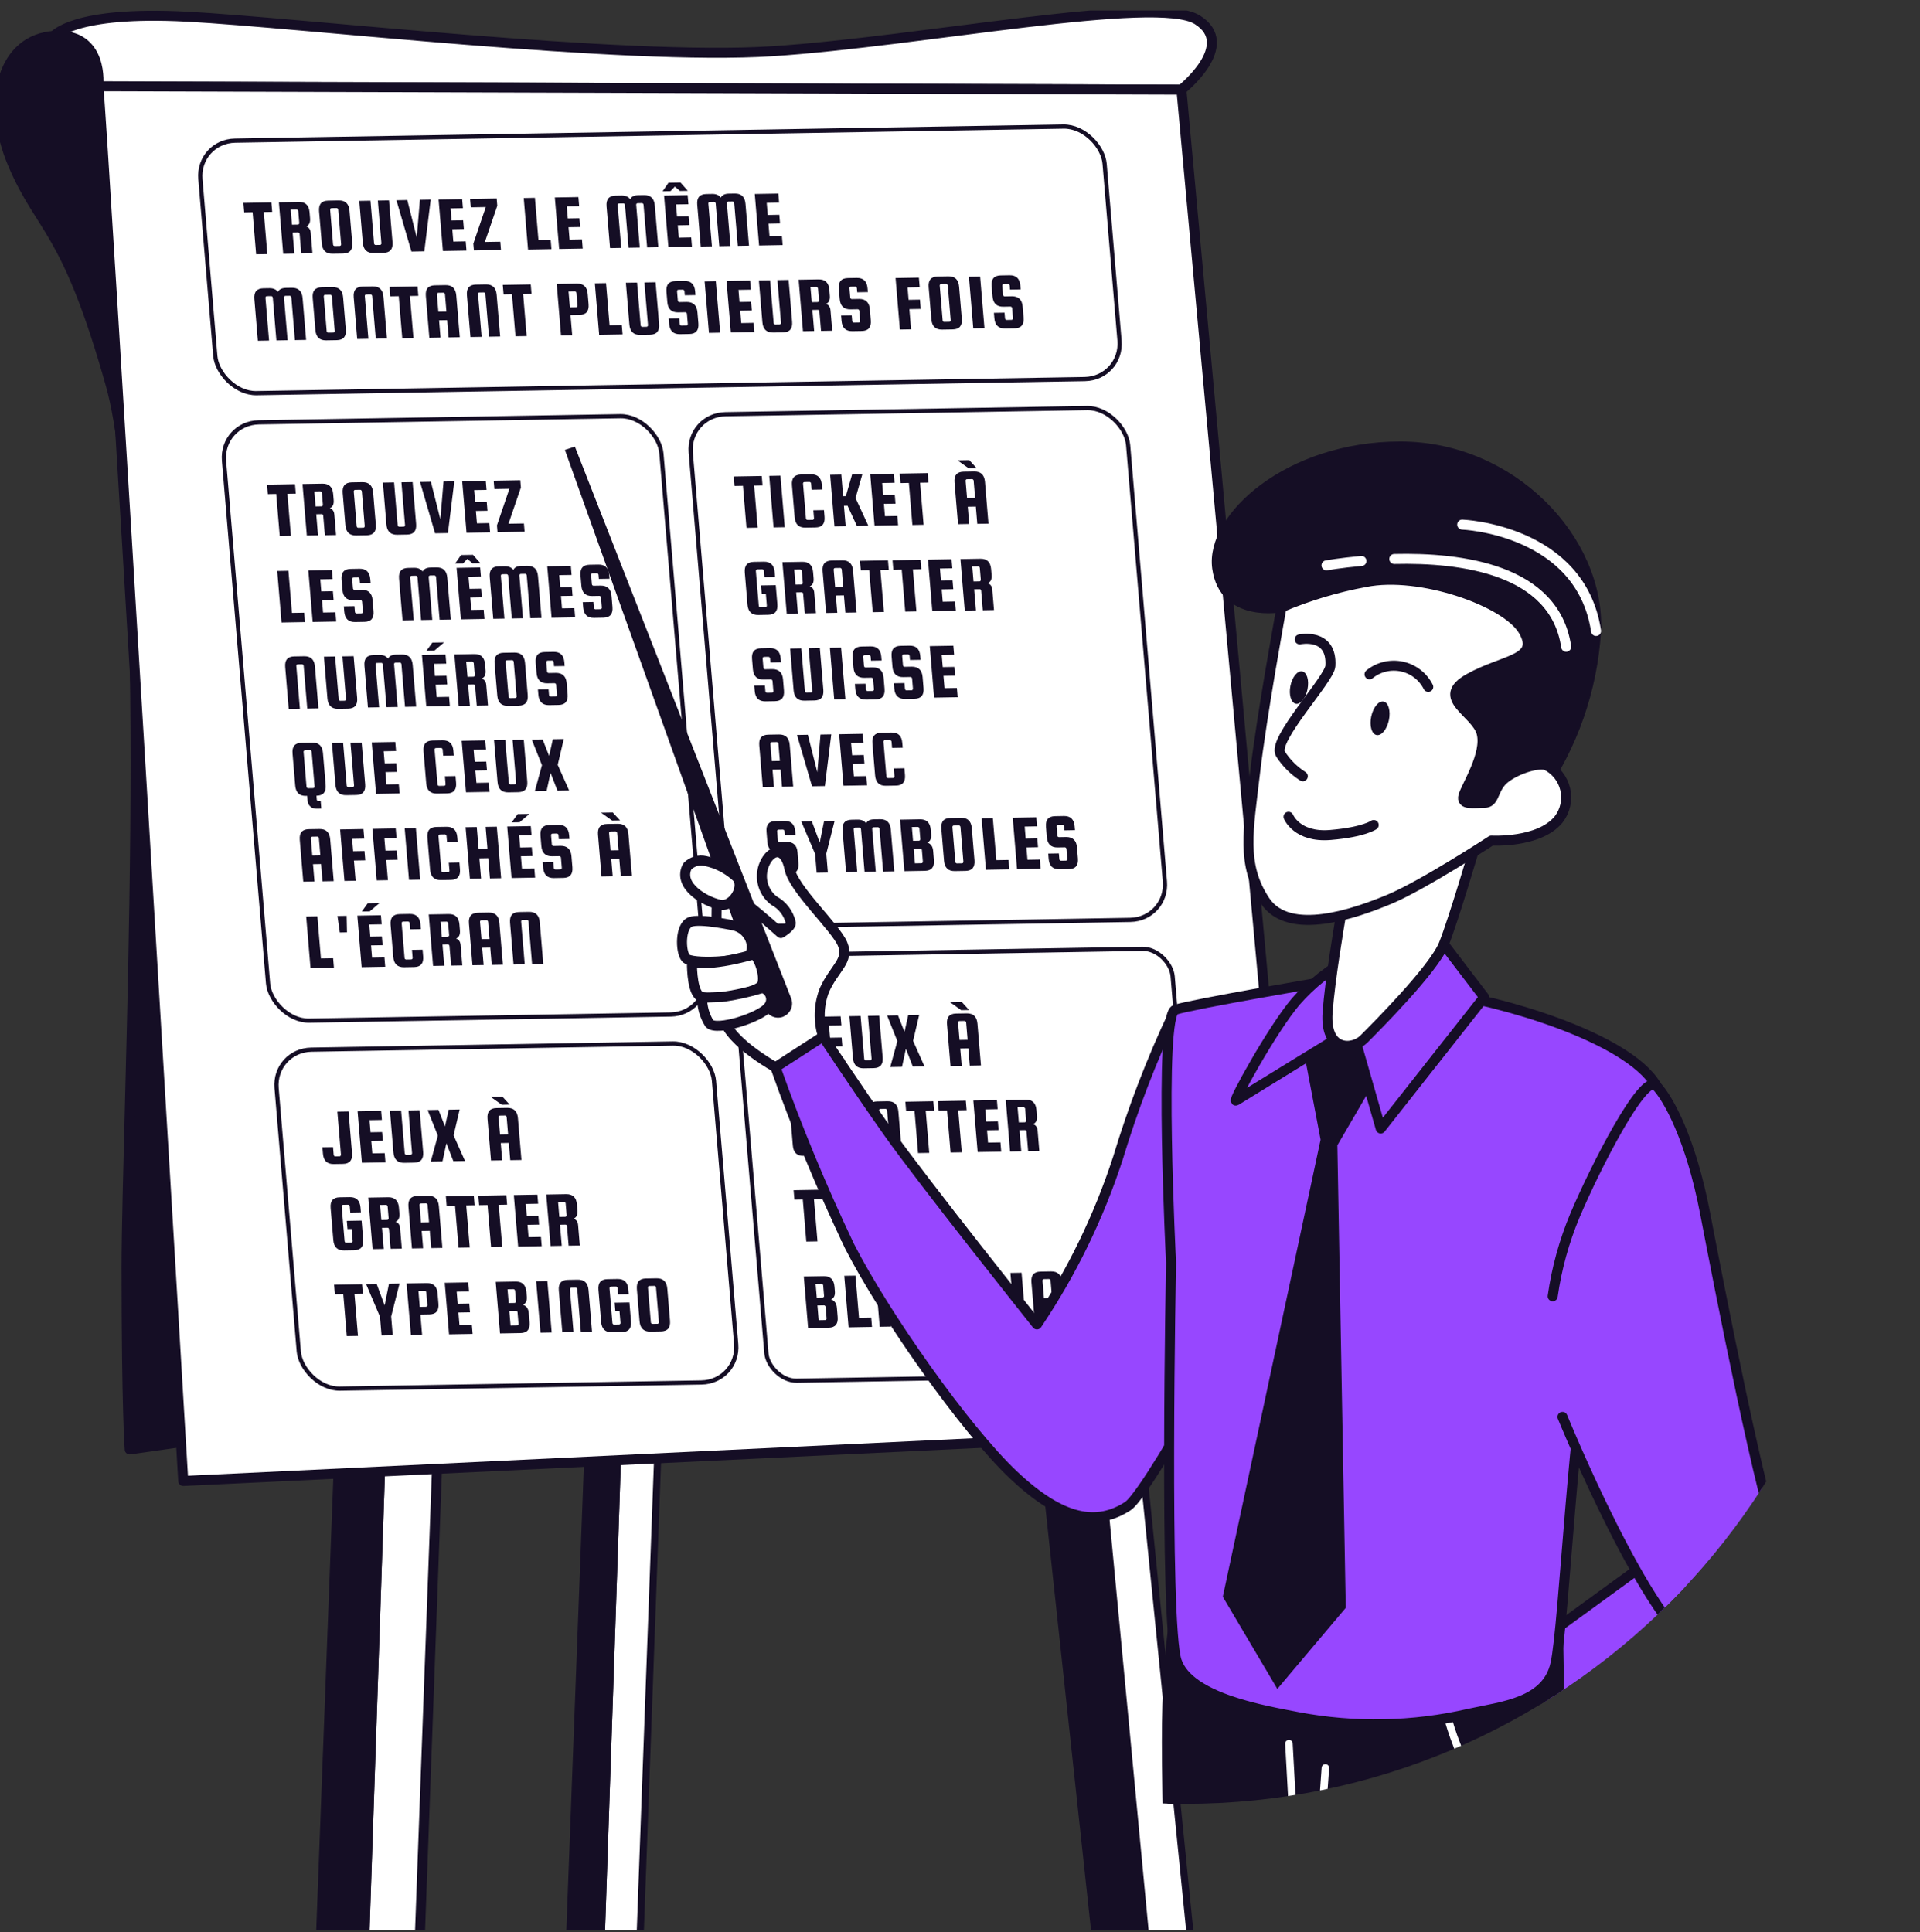 <svg width="155" height="156" viewBox="0 0 155 156" fill="none" xmlns="http://www.w3.org/2000/svg">
<rect x="0" y="0" width="155" height="156" fill="#333333" stroke="none"/>
<g clip-path="url(#clip0_2_23610)">
<path d="M4.372 2.895C4.372 2.895 5.924 0.862 15.05 1.343C24.176 1.824 50.381 4.912 62.332 4.136C74.282 3.36 93.372 -0.442 96.647 1.591C99.921 3.624 95.374 7.24 95.374 7.24L7.934 6.984L4.372 2.895Z" fill="white" stroke="#150E25" stroke-width="0.808" stroke-linecap="round" stroke-linejoin="round"/>
<path d="M7.934 6.961C7.934 6.961 8.439 2.639 4.373 2.895C0.306 3.151 -1.222 7.978 1.067 13.316C3.356 18.655 5.389 18.399 8.951 31.11C12.513 43.821 10.216 90.591 10.216 102.285C10.216 113.98 10.472 117.03 10.472 117.03L19.373 115.757C19.373 115.757 17.588 36.193 15.05 23.482C12.513 10.771 7.934 6.961 7.934 6.961Z" fill="#150E25" stroke="#150E25" stroke-width="0.808" stroke-linecap="round" stroke-linejoin="round"/>
<path d="M30.835 113.809C30.835 114.825 27.032 226.601 27.032 226.601L31.347 225.825L35.39 115.516L30.835 113.809Z" fill="white" stroke="#150E25" stroke-width="0.808" stroke-linecap="round" stroke-linejoin="round"/>
<path d="M27.032 226.602L30.811 114.741L27.505 114.236L23.33 224.778L27.032 226.602Z" fill="#150E25" stroke="#150E25" stroke-width="0.808" stroke-linecap="round" stroke-linejoin="round"/>
<path d="M87.739 106.305C87.817 107.313 98.362 218.049 98.362 218.049L94.995 216.234L83.355 108.315L87.739 106.305Z" fill="#150E25" stroke="#150E25" stroke-width="0.808" stroke-linecap="round" stroke-linejoin="round"/>
<path d="M98.347 218.057L87.816 107.228L91.076 106.483L102.227 217.281L98.347 218.057Z" fill="white" stroke="#150E25" stroke-width="0.575" stroke-linecap="round" stroke-linejoin="round"/>
<path d="M50.133 108.897C50.133 109.619 47.433 189.082 47.433 189.082L50.498 188.523L53.369 110.1L50.133 108.897Z" fill="white" stroke="#150E25" stroke-width="0.575" stroke-linecap="round" stroke-linejoin="round"/>
<path d="M47.433 189.081L50.118 109.556L47.767 109.199L44.803 187.785L47.433 189.081Z" fill="#150E25" stroke="#150E25" stroke-width="0.575" stroke-linecap="round" stroke-linejoin="round"/>
<path d="M7.935 6.962C8.183 8.235 14.794 119.576 14.794 119.576L105.292 115.253L95.375 7.241L7.935 6.962Z" fill="white" stroke="#150E25" stroke-width="0.808" stroke-linecap="round" stroke-linejoin="round"/>
<path d="M19.715 17.148L19.651 16.383L21.909 16.344L21.973 17.109L21.296 17.12L21.58 20.515L20.677 20.53L20.393 17.136L19.715 17.148ZM23.623 18.773L23.766 20.476L22.863 20.492L22.515 16.333L24.121 16.305C24.654 16.296 24.944 16.574 24.992 17.14L25.032 17.622C25.061 17.965 24.956 18.185 24.719 18.284C24.941 18.357 25.063 18.531 25.086 18.805L25.224 20.451L24.321 20.467L24.189 18.892C24.182 18.806 24.137 18.764 24.056 18.765L23.623 18.773ZM23.469 16.928L23.571 18.143L24.048 18.134C24.082 18.134 24.109 18.121 24.129 18.095C24.152 18.068 24.163 18.038 24.16 18.004L24.079 17.046C24.077 17.012 24.061 16.982 24.033 16.957C24.01 16.931 23.981 16.919 23.946 16.92L23.469 16.928ZM28.217 17.019L28.434 19.609C28.481 20.175 28.238 20.463 27.705 20.472L26.847 20.487C26.314 20.496 26.024 20.218 25.977 19.652L25.759 17.062C25.712 16.496 25.955 16.209 26.488 16.199L27.346 16.184C27.879 16.175 28.169 16.453 28.217 17.019ZM27.54 19.728L27.305 16.925C27.302 16.891 27.286 16.861 27.259 16.836C27.235 16.811 27.206 16.798 27.171 16.799L26.765 16.806C26.731 16.807 26.702 16.82 26.678 16.846C26.659 16.872 26.65 16.902 26.653 16.937L26.888 19.739C26.891 19.774 26.904 19.803 26.928 19.829C26.956 19.854 26.987 19.866 27.021 19.866L27.428 19.859C27.462 19.858 27.489 19.845 27.508 19.819C27.532 19.793 27.542 19.762 27.54 19.728ZM30.501 16.194L31.404 16.178L31.687 19.553C31.734 20.118 31.491 20.406 30.958 20.415L30.159 20.429C29.625 20.438 29.335 20.16 29.288 19.595L29.005 16.22L29.908 16.204L30.197 19.656C30.2 19.69 30.213 19.72 30.237 19.745C30.265 19.771 30.296 19.783 30.33 19.782L30.679 19.776C30.713 19.776 30.74 19.762 30.759 19.736C30.783 19.71 30.793 19.68 30.791 19.646L30.501 16.194ZM33.899 16.134L34.77 16.119L34.254 20.293L33.215 20.311L32.003 16.167L32.88 16.152L33.644 19.177L33.899 16.134ZM36.596 19.506L37.596 19.488L37.658 20.234L35.756 20.267L35.407 16.108L37.31 16.075L37.371 16.808L36.371 16.825L36.453 17.802L37.389 17.786L37.448 18.493L36.513 18.509L36.596 19.506ZM40.145 16.611L39.144 19.538L40.388 19.517L40.444 20.185L38.258 20.223L38.212 19.671L39.217 16.717L38.005 16.739L37.948 16.064L40.096 16.026L40.145 16.611ZM43.468 19.373L44.455 19.355L44.518 20.114L42.628 20.147L42.28 15.988L43.183 15.972L43.468 19.373ZM45.98 19.342L46.98 19.324L47.042 20.07L45.14 20.103L44.791 15.944L46.694 15.911L46.755 16.644L45.755 16.661L45.837 17.638L46.773 17.622L46.832 18.329L45.897 18.345L45.98 19.342ZM50.152 20.016L49.249 20.032L48.966 16.657C48.919 16.091 49.162 15.803 49.695 15.794L50.172 15.786C50.486 15.78 50.718 15.879 50.869 16.083C50.976 15.875 51.191 15.768 51.514 15.762L51.991 15.754C52.524 15.745 52.814 16.023 52.862 16.589L53.145 19.963L52.242 19.979L51.952 16.527C51.95 16.493 51.934 16.463 51.906 16.438C51.882 16.413 51.853 16.4 51.819 16.401L51.471 16.407C51.436 16.408 51.407 16.421 51.384 16.447C51.364 16.473 51.356 16.503 51.359 16.538L51.648 19.99L50.745 20.005L50.456 16.553C50.453 16.519 50.438 16.489 50.41 16.464C50.386 16.439 50.357 16.426 50.323 16.427L49.974 16.433C49.94 16.434 49.911 16.447 49.887 16.473C49.868 16.499 49.86 16.529 49.863 16.564L50.152 20.016ZM54.799 19.188L55.799 19.17L55.861 19.916L53.959 19.949L53.61 15.79L55.513 15.757L55.574 16.49L54.575 16.507L54.656 17.484L55.592 17.468L55.651 18.175L54.716 18.192L54.799 19.188ZM55.529 15.409L54.89 15.42L54.48 15.067L54.129 15.434L53.491 15.445L53.969 14.754L54.936 14.737L55.529 15.409ZM57.474 19.888L56.571 19.904L56.288 16.529C56.24 15.963 56.483 15.676 57.017 15.666L57.494 15.658C57.808 15.653 58.04 15.752 58.19 15.955C58.298 15.747 58.513 15.64 58.835 15.635L59.313 15.626C59.846 15.617 60.136 15.895 60.183 16.461L60.466 19.836L59.563 19.852L59.274 16.399C59.271 16.365 59.256 16.335 59.228 16.31C59.204 16.285 59.175 16.273 59.141 16.273L58.792 16.279C58.758 16.28 58.729 16.293 58.705 16.319C58.686 16.345 58.678 16.376 58.681 16.41L58.97 19.862L58.067 19.878L57.778 16.426C57.775 16.391 57.759 16.362 57.731 16.336C57.708 16.311 57.679 16.299 57.644 16.299L57.296 16.305C57.262 16.306 57.233 16.319 57.209 16.346C57.19 16.372 57.181 16.402 57.184 16.436L57.474 19.888ZM62.121 19.06L63.12 19.043L63.183 19.788L61.28 19.822L60.932 15.662L62.834 15.629L62.896 16.362L61.896 16.38L61.978 17.357L62.913 17.34L62.972 18.047L62.037 18.064L62.121 19.06ZM21.72 27.498L20.817 27.514L20.534 24.139C20.486 23.573 20.729 23.286 21.262 23.276L21.74 23.268C22.054 23.262 22.286 23.361 22.436 23.565C22.544 23.357 22.759 23.25 23.081 23.244L23.559 23.236C24.092 23.227 24.382 23.505 24.429 24.071L24.712 27.445L23.809 27.461L23.52 24.009C23.517 23.975 23.502 23.945 23.474 23.92C23.45 23.895 23.421 23.882 23.387 23.883L23.038 23.889C23.004 23.89 22.975 23.903 22.951 23.929C22.932 23.955 22.924 23.985 22.927 24.02L23.216 27.472L22.313 27.487L22.024 24.035C22.021 24.001 22.005 23.971 21.977 23.946C21.954 23.921 21.925 23.909 21.89 23.909L21.542 23.915C21.508 23.916 21.479 23.929 21.455 23.955C21.436 23.981 21.427 24.012 21.43 24.046L21.72 27.498ZM27.701 24.014L27.918 26.604C27.965 27.17 27.722 27.457 27.189 27.467L26.331 27.482C25.798 27.491 25.508 27.213 25.461 26.647L25.244 24.056C25.196 23.491 25.439 23.203 25.972 23.194L26.83 23.179C27.363 23.17 27.654 23.448 27.701 24.014ZM27.024 26.723L26.789 23.92C26.786 23.886 26.77 23.856 26.742 23.831C26.719 23.805 26.69 23.793 26.655 23.794L26.249 23.801C26.215 23.801 26.186 23.815 26.162 23.841C26.143 23.867 26.134 23.897 26.137 23.931L26.372 26.734C26.375 26.768 26.388 26.798 26.412 26.824C26.44 26.849 26.471 26.861 26.506 26.861L26.912 26.854C26.946 26.853 26.973 26.84 26.992 26.814C27.016 26.787 27.026 26.757 27.024 26.723ZM31.237 27.332L30.334 27.347L30.044 23.895C30.042 23.861 30.026 23.831 29.998 23.806C29.975 23.781 29.946 23.768 29.911 23.769L29.563 23.775C29.529 23.776 29.5 23.789 29.476 23.815C29.456 23.841 29.448 23.872 29.451 23.906L29.74 27.358L28.837 27.373L28.555 23.999C28.507 23.433 28.75 23.146 29.283 23.136L30.083 23.122C30.616 23.113 30.907 23.391 30.954 23.957L31.237 27.332ZM31.512 23.928L31.448 23.163L33.706 23.123L33.77 23.888L33.093 23.9L33.377 27.294L32.474 27.31L32.19 23.916L31.512 23.928ZM35.964 23.02C36.497 23.01 36.787 23.288 36.835 23.854L37.117 27.229L36.215 27.245L36.098 25.85L35.446 25.861L35.563 27.256L34.66 27.272L34.377 23.897C34.33 23.331 34.573 23.044 35.106 23.035L35.964 23.02ZM35.388 25.167L36.039 25.156L35.923 23.761C35.92 23.726 35.904 23.697 35.876 23.671C35.853 23.646 35.824 23.634 35.789 23.634L35.383 23.641C35.349 23.642 35.32 23.655 35.296 23.681C35.277 23.708 35.268 23.738 35.271 23.772L35.388 25.167ZM40.377 27.172L39.474 27.188L39.185 23.736C39.182 23.702 39.166 23.672 39.138 23.647C39.115 23.621 39.086 23.609 39.051 23.61L38.703 23.616C38.669 23.616 38.64 23.63 38.616 23.656C38.597 23.682 38.588 23.712 38.591 23.746L38.881 27.198L37.978 27.214L37.695 23.839C37.647 23.273 37.89 22.986 38.423 22.977L39.223 22.963C39.756 22.953 40.047 23.232 40.094 23.797L40.377 27.172ZM40.653 23.768L40.589 23.003L42.846 22.964L42.91 23.729L42.233 23.741L42.517 27.135L41.614 27.151L41.33 23.756L40.653 23.768ZM46.575 22.899C47.108 22.89 47.398 23.168 47.445 23.733L47.515 24.563C47.562 25.128 47.319 25.416 46.786 25.425L46.057 25.438L46.194 27.071L45.291 27.086L44.943 22.927L46.575 22.899ZM46.62 24.681L46.534 23.646C46.531 23.612 46.516 23.582 46.487 23.557C46.464 23.532 46.435 23.519 46.4 23.52L45.897 23.529L46.006 24.821L46.509 24.812C46.543 24.811 46.57 24.798 46.589 24.772C46.613 24.746 46.623 24.715 46.62 24.681ZM49.209 26.258L50.196 26.241L50.259 27L48.37 27.033L48.021 22.874L48.924 22.858L49.209 26.258ZM52.022 22.804L52.925 22.788L53.208 26.163C53.255 26.728 53.013 27.016 52.479 27.025L51.68 27.039C51.147 27.049 50.856 26.77 50.809 26.205L50.526 22.83L51.429 22.814L51.718 26.266C51.721 26.3 51.734 26.33 51.758 26.355C51.786 26.381 51.817 26.393 51.852 26.392L52.2 26.386C52.234 26.386 52.261 26.372 52.28 26.346C52.304 26.32 52.314 26.29 52.312 26.256L52.022 22.804ZM56.144 23.826L55.286 23.841L55.258 23.513C55.255 23.479 55.24 23.449 55.212 23.424C55.188 23.399 55.159 23.386 55.125 23.387L54.77 23.393C54.736 23.394 54.707 23.407 54.683 23.433C54.664 23.459 54.656 23.489 54.658 23.524L54.721 24.263C54.723 24.297 54.737 24.327 54.76 24.352C54.788 24.378 54.819 24.39 54.854 24.39L55.434 24.379C55.968 24.379 56.258 24.657 56.305 25.214L56.38 26.107C56.427 26.673 56.184 26.961 55.651 26.97L54.89 26.983C54.357 26.992 54.067 26.714 54.019 26.149L53.983 25.718L54.841 25.703L54.88 26.166C54.883 26.2 54.896 26.23 54.92 26.255C54.948 26.28 54.979 26.293 55.013 26.292L55.413 26.285C55.447 26.285 55.474 26.271 55.494 26.245C55.517 26.219 55.528 26.189 55.525 26.154L55.456 25.338C55.454 25.304 55.438 25.274 55.41 25.249C55.387 25.224 55.358 25.211 55.323 25.212L54.743 25.222C54.209 25.231 53.919 24.953 53.872 24.387L53.802 23.558C53.755 22.992 53.998 22.705 54.531 22.696L55.247 22.683C55.78 22.674 56.07 22.952 56.118 23.518L56.144 23.826ZM57.787 22.703L58.136 26.862L57.233 26.878L56.884 22.719L57.787 22.703ZM59.841 26.086L60.841 26.068L60.903 26.814L59.001 26.847L58.652 22.688L60.555 22.655L60.616 23.388L59.617 23.405L59.699 24.382L60.634 24.366L60.693 25.073L59.758 25.089L59.841 26.086ZM62.761 22.616L63.663 22.601L63.946 25.975C63.994 26.541 63.751 26.828 63.218 26.838L62.418 26.852C61.885 26.861 61.594 26.583 61.547 26.017L61.264 22.642L62.167 22.627L62.456 26.079C62.459 26.113 62.473 26.143 62.496 26.168C62.524 26.193 62.555 26.206 62.59 26.205L62.938 26.199C62.972 26.198 62.999 26.185 63.019 26.159C63.042 26.133 63.053 26.102 63.05 26.068L62.761 22.616ZM65.584 25.026L65.726 26.73L64.823 26.745L64.475 22.586L66.081 22.558C66.614 22.549 66.904 22.827 66.952 23.393L66.992 23.875C67.021 24.218 66.917 24.439 66.679 24.537C66.901 24.61 67.023 24.784 67.046 25.059L67.184 26.704L66.281 26.72L66.149 25.145C66.142 25.059 66.097 25.017 66.016 25.019L65.584 25.026ZM65.429 23.181L65.531 24.396L66.008 24.388C66.043 24.387 66.069 24.374 66.089 24.348C66.112 24.322 66.123 24.291 66.12 24.257L66.04 23.299C66.037 23.265 66.021 23.235 65.993 23.21C65.97 23.185 65.941 23.172 65.906 23.173L65.429 23.181ZM70.061 23.583L69.203 23.598L69.176 23.27C69.173 23.236 69.157 23.206 69.129 23.181C69.106 23.156 69.077 23.143 69.042 23.144L68.688 23.15C68.653 23.151 68.624 23.164 68.6 23.19C68.581 23.216 68.573 23.247 68.576 23.281L68.638 24.02C68.641 24.054 68.654 24.084 68.677 24.11C68.705 24.135 68.737 24.147 68.771 24.146L69.352 24.136C69.885 24.136 70.176 24.414 70.222 24.971L70.297 25.864C70.345 26.43 70.102 26.718 69.569 26.727L68.808 26.74C68.274 26.75 67.984 26.471 67.937 25.906L67.9 25.475L68.758 25.46L68.797 25.923C68.8 25.957 68.813 25.987 68.837 26.012C68.865 26.038 68.896 26.05 68.93 26.049L69.33 26.042C69.365 26.042 69.392 26.028 69.411 26.002C69.435 25.976 69.445 25.946 69.442 25.912L69.374 25.095C69.371 25.061 69.355 25.031 69.328 25.006C69.304 24.98 69.275 24.968 69.24 24.969L68.66 24.979C68.127 24.988 67.836 24.71 67.789 24.144L67.72 23.315C67.672 22.749 67.915 22.462 68.448 22.453L69.164 22.44C69.697 22.431 69.988 22.709 70.035 23.275L70.061 23.583ZM73.413 24.96L73.55 26.593L72.647 26.609L72.299 22.45L74.182 22.417L74.247 23.195L73.267 23.212L73.35 24.208L74.266 24.192L74.329 24.944L73.413 24.96ZM77.427 23.146L77.645 25.736C77.692 26.302 77.449 26.589 76.916 26.599L76.058 26.614C75.525 26.623 75.235 26.345 75.187 25.779L74.97 23.189C74.923 22.623 75.166 22.335 75.699 22.326L76.557 22.311C77.09 22.302 77.38 22.58 77.427 23.146ZM76.75 25.855L76.515 23.052C76.513 23.018 76.497 22.988 76.469 22.963C76.445 22.938 76.416 22.925 76.382 22.926L75.976 22.933C75.941 22.933 75.912 22.947 75.889 22.973C75.869 22.999 75.861 23.029 75.864 23.064L76.099 25.866C76.102 25.901 76.115 25.93 76.139 25.956C76.167 25.981 76.198 25.993 76.232 25.993L76.638 25.985C76.673 25.985 76.7 25.972 76.719 25.945C76.743 25.919 76.753 25.889 76.75 25.855ZM79.125 22.331L79.474 26.49L78.57 26.505L78.222 22.346L79.125 22.331ZM82.397 23.368L81.539 23.383L81.512 23.055C81.509 23.021 81.494 22.991 81.466 22.966C81.442 22.94 81.413 22.928 81.379 22.929L81.024 22.935C80.989 22.935 80.96 22.949 80.937 22.975C80.917 23.001 80.909 23.031 80.912 23.066L80.974 23.805C80.977 23.839 80.99 23.869 81.014 23.894C81.042 23.919 81.073 23.932 81.107 23.931L81.688 23.921C82.222 23.92 82.512 24.198 82.559 24.756L82.633 25.649C82.681 26.215 82.438 26.502 81.905 26.512L81.144 26.525C80.611 26.534 80.32 26.256 80.273 25.69L80.237 25.26L81.095 25.245L81.133 25.707C81.136 25.742 81.15 25.772 81.173 25.797C81.201 25.822 81.232 25.834 81.267 25.834L81.667 25.827C81.701 25.826 81.728 25.813 81.747 25.787C81.771 25.761 81.781 25.73 81.778 25.696L81.71 24.88C81.707 24.846 81.692 24.816 81.664 24.791C81.64 24.765 81.611 24.753 81.577 24.753L80.996 24.764C80.463 24.773 80.173 24.495 80.125 23.929L80.056 23.1C80.008 22.534 80.251 22.247 80.784 22.237L81.5 22.225C82.034 22.215 82.324 22.494 82.371 23.059L82.397 23.368Z" fill="#150E25"/>
<rect x="0.184" y="0.166" width="72.995" height="20.451" rx="3.064" transform="matrix(1 -0.017 0.084 0.997 15.723 11.244)" stroke="#150E25" stroke-width="0.34"/>
<path d="M21.622 39.895L21.558 39.13L23.815 39.091L23.879 39.856L23.202 39.867L23.486 43.261L22.583 43.277L22.299 39.883L21.622 39.895ZM25.53 41.52L25.672 43.223L24.77 43.239L24.421 39.08L26.027 39.052C26.56 39.043 26.85 39.321 26.898 39.887L26.938 40.369C26.967 40.712 26.863 40.932 26.626 41.031C26.847 41.104 26.969 41.278 26.992 41.552L27.13 43.198L26.227 43.214L26.095 41.639C26.088 41.553 26.044 41.511 25.962 41.512L25.53 41.52ZM25.375 39.675L25.477 40.89L25.954 40.882C25.989 40.881 26.015 40.868 26.035 40.842C26.058 40.815 26.069 40.785 26.066 40.751L25.986 39.793C25.983 39.759 25.967 39.729 25.939 39.704C25.916 39.678 25.887 39.666 25.852 39.667L25.375 39.675ZM30.123 39.766L30.34 42.356C30.387 42.922 30.145 43.21 29.611 43.219L28.754 43.234C28.221 43.243 27.93 42.965 27.883 42.399L27.666 39.809C27.618 39.243 27.861 38.956 28.394 38.946L29.252 38.931C29.785 38.922 30.076 39.2 30.123 39.766ZM29.446 42.475L29.211 39.672C29.208 39.638 29.193 39.608 29.165 39.583C29.141 39.558 29.112 39.545 29.078 39.546L28.671 39.553C28.637 39.554 28.608 39.567 28.584 39.593C28.565 39.619 28.557 39.65 28.559 39.684L28.794 42.486C28.797 42.521 28.811 42.551 28.834 42.576C28.862 42.601 28.893 42.614 28.928 42.613L29.334 42.606C29.368 42.605 29.395 42.592 29.415 42.566C29.438 42.54 29.449 42.509 29.446 42.475ZM32.407 38.941L33.31 38.925L33.593 42.3C33.641 42.865 33.398 43.153 32.864 43.162L32.065 43.176C31.532 43.185 31.241 42.907 31.194 42.342L30.911 38.967L31.814 38.951L32.103 42.403C32.106 42.437 32.12 42.467 32.143 42.492C32.171 42.518 32.202 42.53 32.237 42.529L32.585 42.523C32.619 42.523 32.646 42.509 32.666 42.483C32.689 42.457 32.7 42.427 32.697 42.393L32.407 38.941ZM35.805 38.881L36.676 38.866L36.16 43.04L35.122 43.058L33.909 38.914L34.786 38.899L35.55 41.924L35.805 38.881ZM38.502 42.253L39.502 42.235L39.565 42.981L37.662 43.014L37.313 38.855L39.216 38.822L39.277 39.555L38.278 39.572L38.36 40.549L39.295 40.533L39.354 41.24L38.419 41.256L38.502 42.253ZM42.051 39.358L41.05 42.285L42.295 42.264L42.351 42.932L40.164 42.97L40.118 42.418L41.123 39.465L39.911 39.486L39.854 38.811L42.002 38.773L42.051 39.358ZM23.569 49.486L24.555 49.469L24.619 50.227L22.729 50.261L22.381 46.102L23.284 46.086L23.569 49.486ZM26.081 49.455L27.081 49.438L27.143 50.183L25.241 50.217L24.892 46.058L26.795 46.024L26.856 46.757L25.857 46.775L25.938 47.752L26.874 47.735L26.933 48.443L25.998 48.459L26.081 49.455ZM29.918 47.064L29.06 47.079L29.032 46.751C29.029 46.717 29.014 46.687 28.986 46.662C28.962 46.637 28.933 46.624 28.899 46.625L28.544 46.631C28.51 46.632 28.481 46.645 28.457 46.671C28.438 46.697 28.43 46.728 28.433 46.762L28.494 47.501C28.497 47.535 28.511 47.565 28.534 47.591C28.562 47.616 28.593 47.628 28.628 47.628L29.208 47.617C29.742 47.617 30.032 47.895 30.079 48.452L30.154 49.346C30.201 49.911 29.959 50.199 29.425 50.208L28.664 50.221C28.131 50.231 27.841 49.952 27.793 49.387L27.757 48.956L28.615 48.941L28.654 49.404C28.657 49.438 28.67 49.468 28.694 49.493C28.722 49.519 28.753 49.531 28.787 49.53L29.187 49.523C29.221 49.523 29.248 49.509 29.268 49.483C29.291 49.457 29.302 49.427 29.299 49.393L29.23 48.576C29.228 48.542 29.212 48.512 29.184 48.487C29.161 48.462 29.131 48.449 29.097 48.45L28.517 48.46C27.983 48.469 27.693 48.191 27.646 47.625L27.576 46.796C27.529 46.23 27.772 45.943 28.305 45.934L29.021 45.921C29.554 45.912 29.844 46.19 29.892 46.756L29.918 47.064ZM33.4 50.074L32.497 50.09L32.215 46.715C32.167 46.15 32.41 45.862 32.943 45.853L33.421 45.844C33.734 45.839 33.967 45.938 34.117 46.141C34.225 45.933 34.44 45.827 34.762 45.821L35.239 45.813C35.773 45.803 36.063 46.081 36.11 46.647L36.393 50.022L35.49 50.038L35.201 46.586C35.198 46.552 35.183 46.522 35.155 46.496C35.131 46.471 35.102 46.459 35.068 46.459L34.719 46.465C34.685 46.466 34.656 46.48 34.632 46.506C34.613 46.532 34.605 46.562 34.608 46.596L34.897 50.048L33.994 50.064L33.705 46.612C33.702 46.578 33.686 46.548 33.658 46.523C33.635 46.497 33.606 46.485 33.571 46.486L33.223 46.492C33.188 46.492 33.16 46.506 33.136 46.532C33.117 46.558 33.108 46.588 33.111 46.622L33.4 50.074ZM38.048 49.246L39.047 49.229L39.11 49.975L37.207 50.008L36.859 45.849L38.761 45.816L38.823 46.548L37.823 46.566L37.905 47.543L38.84 47.527L38.899 48.234L37.964 48.25L38.048 49.246ZM38.777 45.468L38.139 45.479L37.728 45.126L37.378 45.492L36.739 45.503L37.218 44.812L38.185 44.796L38.777 45.468ZM40.722 49.946L39.819 49.962L39.536 46.587C39.489 46.022 39.732 45.734 40.265 45.725L40.742 45.717C41.056 45.711 41.288 45.81 41.439 46.013C41.546 45.806 41.761 45.699 42.084 45.693L42.561 45.685C43.094 45.675 43.385 45.954 43.432 46.519L43.715 49.894L42.812 49.91L42.523 46.458C42.52 46.424 42.504 46.394 42.476 46.369C42.453 46.343 42.424 46.331 42.389 46.332L42.041 46.338C42.007 46.338 41.977 46.352 41.954 46.378C41.934 46.404 41.926 46.434 41.929 46.468L42.218 49.92L41.315 49.936L41.026 46.484C41.023 46.45 41.008 46.42 40.98 46.395C40.956 46.37 40.927 46.357 40.893 46.358L40.545 46.364C40.51 46.364 40.481 46.378 40.458 46.404C40.438 46.43 40.43 46.46 40.433 46.495L40.722 49.946ZM45.369 49.119L46.369 49.101L46.431 49.847L44.529 49.88L44.18 45.721L46.083 45.688L46.144 46.421L45.145 46.438L45.227 47.415L46.162 47.399L46.221 48.106L45.286 48.122L45.369 49.119ZM49.206 46.728L48.348 46.743L48.32 46.415C48.318 46.38 48.302 46.351 48.274 46.325C48.251 46.3 48.221 46.288 48.187 46.288L47.832 46.294C47.798 46.295 47.769 46.309 47.745 46.335C47.726 46.361 47.718 46.391 47.721 46.425L47.783 47.164C47.785 47.199 47.799 47.229 47.822 47.254C47.85 47.279 47.882 47.291 47.916 47.291L48.496 47.281C49.03 47.28 49.321 47.558 49.367 48.115L49.442 49.009C49.489 49.575 49.247 49.862 48.713 49.871L47.952 49.885C47.419 49.894 47.129 49.616 47.081 49.05L47.045 48.619L47.903 48.604L47.942 49.067C47.945 49.102 47.958 49.131 47.982 49.157C48.01 49.182 48.041 49.194 48.075 49.194L48.475 49.187C48.51 49.186 48.536 49.173 48.556 49.147C48.58 49.12 48.59 49.09 48.587 49.056L48.519 48.24C48.516 48.205 48.5 48.175 48.472 48.15C48.449 48.125 48.42 48.113 48.385 48.113L47.805 48.123C47.272 48.133 46.981 47.854 46.934 47.289L46.864 46.459C46.817 45.894 47.06 45.606 47.593 45.597L48.309 45.584C48.842 45.575 49.133 45.853 49.18 46.419L49.206 46.728ZM25.707 57.194L24.804 57.21L24.515 53.758C24.512 53.724 24.496 53.694 24.468 53.669C24.445 53.644 24.416 53.631 24.381 53.632L24.033 53.638C23.998 53.638 23.97 53.652 23.946 53.678C23.927 53.704 23.918 53.734 23.921 53.769L24.21 57.22L23.307 57.236L23.025 53.861C22.977 53.296 23.22 53.008 23.753 52.999L24.553 52.985C25.086 52.976 25.377 53.254 25.424 53.819L25.707 57.194ZM27.647 52.995L28.55 52.98L28.833 56.354C28.88 56.92 28.637 57.208 28.104 57.217L27.304 57.231C26.771 57.24 26.481 56.962 26.433 56.396L26.151 53.021L27.053 53.006L27.343 56.458C27.346 56.492 27.359 56.522 27.383 56.547C27.41 56.572 27.442 56.585 27.476 56.584L27.824 56.578C27.859 56.577 27.886 56.564 27.905 56.538C27.929 56.512 27.939 56.481 27.936 56.447L27.647 52.995ZM30.606 57.109L29.703 57.124L29.42 53.75C29.373 53.184 29.616 52.897 30.149 52.887L30.626 52.879C30.94 52.873 31.172 52.972 31.323 53.176C31.43 52.968 31.645 52.861 31.968 52.855L32.445 52.847C32.978 52.838 33.269 53.116 33.316 53.682L33.599 57.056L32.696 57.072L32.407 53.62C32.404 53.586 32.388 53.556 32.36 53.531C32.337 53.506 32.308 53.493 32.273 53.494L31.925 53.5C31.891 53.501 31.862 53.514 31.838 53.54C31.819 53.566 31.81 53.596 31.813 53.631L32.102 57.083L31.2 57.098L30.91 53.647C30.907 53.612 30.892 53.582 30.864 53.557C30.84 53.532 30.811 53.52 30.777 53.52L30.429 53.526C30.394 53.527 30.365 53.54 30.342 53.566C30.322 53.592 30.314 53.623 30.317 53.657L30.606 57.109ZM35.253 56.281L36.253 56.263L36.316 57.009L34.413 57.042L34.064 52.883L35.967 52.85L36.028 53.583L35.029 53.6L35.111 54.577L36.046 54.561L36.105 55.268L35.17 55.285L35.253 56.281ZM35.852 51.867L35.062 52.538L34.424 52.549L34.904 51.884L35.852 51.867ZM37.791 55.277L37.934 56.981L37.031 56.997L36.683 52.838L38.289 52.81C38.822 52.8 39.112 53.078 39.16 53.644L39.2 54.126C39.229 54.469 39.124 54.69 38.887 54.788C39.109 54.862 39.231 55.035 39.254 55.31L39.392 56.955L38.489 56.971L38.357 55.396C38.35 55.311 38.305 55.268 38.224 55.27L37.791 55.277ZM37.637 53.432L37.739 54.647L38.216 54.639C38.25 54.639 38.277 54.625 38.297 54.599C38.32 54.573 38.331 54.543 38.328 54.508L38.248 53.551C38.245 53.516 38.229 53.486 38.201 53.461C38.178 53.436 38.149 53.424 38.114 53.424L37.637 53.432ZM42.385 53.523L42.602 56.114C42.649 56.68 42.406 56.967 41.873 56.977L41.015 56.991C40.482 57.001 40.192 56.723 40.145 56.157L39.928 53.566C39.88 53.001 40.123 52.713 40.656 52.704L41.514 52.689C42.047 52.68 42.337 52.958 42.385 53.523ZM41.708 56.233L41.473 53.43C41.47 53.396 41.454 53.366 41.426 53.341C41.403 53.315 41.374 53.303 41.339 53.303L40.933 53.311C40.899 53.311 40.87 53.325 40.846 53.351C40.827 53.377 40.818 53.407 40.821 53.441L41.056 56.244C41.059 56.278 41.072 56.308 41.096 56.333C41.124 56.359 41.155 56.371 41.19 56.37L41.596 56.363C41.63 56.363 41.657 56.349 41.676 56.323C41.7 56.297 41.71 56.267 41.708 56.233ZM45.586 53.777L44.729 53.791L44.701 53.464C44.698 53.429 44.683 53.4 44.655 53.374C44.631 53.349 44.602 53.337 44.568 53.337L44.213 53.343C44.179 53.344 44.15 53.357 44.126 53.384C44.107 53.41 44.098 53.44 44.101 53.474L44.163 54.213C44.166 54.248 44.179 54.278 44.203 54.303C44.231 54.328 44.262 54.34 44.297 54.34L44.877 54.33C45.411 54.329 45.701 54.607 45.748 55.164L45.823 56.058C45.87 56.623 45.627 56.911 45.094 56.92L44.333 56.934C43.8 56.943 43.51 56.665 43.462 56.099L43.426 55.668L44.284 55.653L44.323 56.116C44.325 56.15 44.339 56.18 44.362 56.206C44.39 56.231 44.422 56.243 44.456 56.243L44.856 56.236C44.89 56.235 44.917 56.222 44.937 56.196C44.96 56.169 44.971 56.139 44.968 56.105L44.899 55.288C44.896 55.254 44.881 55.224 44.853 55.199C44.829 55.174 44.8 55.161 44.766 55.162L44.185 55.172C43.652 55.181 43.362 54.903 43.315 54.338L43.245 53.508C43.198 52.943 43.441 52.655 43.974 52.646L44.69 52.633C45.223 52.624 45.513 52.902 45.56 53.468L45.586 53.777ZM25.202 59.959C25.735 59.95 26.026 60.228 26.073 60.794L26.29 63.385C26.337 63.95 26.095 64.238 25.561 64.247L25.548 64.247L25.575 64.569C25.581 64.633 25.616 64.664 25.68 64.663L25.887 64.66L25.939 65.29L25.559 65.296C25.348 65.3 25.177 65.239 25.046 65.112C24.919 64.99 24.85 64.85 24.836 64.691L24.8 64.26L24.703 64.262C24.17 64.271 23.88 63.993 23.833 63.427L23.616 60.837C23.568 60.271 23.811 59.984 24.344 59.974L25.202 59.959ZM24.509 60.712L24.744 63.514C24.747 63.549 24.76 63.578 24.784 63.604C24.812 63.629 24.843 63.642 24.878 63.641L25.284 63.634C25.318 63.633 25.345 63.62 25.364 63.594C25.388 63.568 25.398 63.537 25.396 63.503L25.161 60.7C25.158 60.666 25.142 60.636 25.115 60.611C25.091 60.586 25.062 60.573 25.027 60.574L24.621 60.581C24.587 60.582 24.558 60.595 24.534 60.621C24.515 60.647 24.506 60.678 24.509 60.712ZM28.294 59.97L29.197 59.954L29.48 63.329C29.527 63.895 29.285 64.182 28.751 64.191L27.952 64.205C27.419 64.215 27.128 63.936 27.081 63.371L26.798 59.996L27.701 59.98L27.99 63.432C27.993 63.466 28.006 63.496 28.03 63.522C28.058 63.547 28.089 63.559 28.123 63.559L28.472 63.552C28.506 63.552 28.533 63.538 28.552 63.512C28.576 63.486 28.587 63.456 28.584 63.422L28.294 59.97ZM31.198 63.337L32.197 63.32L32.26 64.066L30.357 64.099L30.009 59.94L31.911 59.907L31.973 60.639L30.973 60.657L31.055 61.634L31.99 61.618L32.049 62.325L31.114 62.341L31.198 63.337ZM35.97 63.319L35.916 62.676L36.774 62.661L36.819 63.201C36.867 63.766 36.624 64.054 36.091 64.063L35.278 64.077C34.745 64.087 34.455 63.809 34.407 63.243L34.19 60.652C34.143 60.087 34.386 59.799 34.919 59.79L35.731 59.776C36.265 59.766 36.555 60.044 36.602 60.61L36.635 61.002L35.777 61.017L35.735 60.516C35.732 60.481 35.717 60.452 35.689 60.426C35.665 60.401 35.636 60.389 35.602 60.389L35.196 60.397C35.161 60.397 35.132 60.41 35.109 60.437C35.089 60.463 35.081 60.493 35.084 60.527L35.319 63.33C35.322 63.364 35.335 63.394 35.358 63.419C35.386 63.445 35.418 63.457 35.452 63.456L35.858 63.449C35.893 63.449 35.92 63.435 35.939 63.409C35.963 63.383 35.973 63.353 35.97 63.319ZM38.461 63.211L39.461 63.193L39.523 63.939L37.62 63.972L37.272 59.813L39.175 59.78L39.236 60.513L38.236 60.53L38.318 61.507L39.253 61.491L39.312 62.198L38.377 62.214L38.461 63.211ZM41.38 59.741L42.283 59.726L42.566 63.1C42.613 63.666 42.37 63.953 41.837 63.963L41.038 63.977C40.504 63.986 40.214 63.708 40.167 63.142L39.884 59.767L40.787 59.752L41.076 63.204C41.079 63.238 41.092 63.268 41.116 63.293C41.144 63.318 41.175 63.331 41.209 63.33L41.558 63.324C41.592 63.323 41.619 63.31 41.638 63.284C41.662 63.258 41.672 63.228 41.669 63.193L41.38 59.741ZM45.513 59.669L45.023 61.757L45.946 63.827L45.004 63.843L44.444 62.398L44.127 63.858L43.178 63.875L43.752 61.779L42.927 59.714L43.804 59.699L44.329 61.035L44.63 59.685L45.513 59.669ZM25.787 66.935C26.32 66.926 26.61 67.204 26.657 67.769L26.94 71.144L26.037 71.16L25.92 69.765L25.269 69.776L25.386 71.171L24.483 71.187L24.2 67.812C24.153 67.247 24.396 66.959 24.929 66.95L25.787 66.935ZM25.211 69.082L25.862 69.071L25.745 67.676C25.742 67.642 25.727 67.612 25.699 67.587C25.675 67.561 25.646 67.549 25.612 67.549L25.206 67.557C25.171 67.557 25.142 67.571 25.119 67.597C25.099 67.623 25.091 67.653 25.094 67.687L25.211 69.082ZM28.573 69.481L28.71 71.113L27.807 71.129L27.458 66.97L29.342 66.937L29.407 67.715L28.426 67.732L28.51 68.728L29.426 68.713L29.489 69.465L28.573 69.481ZM31.179 69.435L31.316 71.068L30.413 71.084L30.064 66.925L31.947 66.892L32.013 67.67L31.032 67.687L31.116 68.683L32.032 68.667L32.095 69.419L31.179 69.435ZM33.573 66.863L33.921 71.022L33.018 71.038L32.67 66.879L33.573 66.863ZM36.284 70.299L36.23 69.656L37.088 69.641L37.133 70.181C37.18 70.747 36.938 71.034 36.404 71.043L35.592 71.058C35.059 71.067 34.768 70.789 34.721 70.223L34.504 67.632C34.456 67.067 34.699 66.779 35.232 66.77L36.045 66.756C36.578 66.746 36.868 67.025 36.916 67.59L36.949 67.983L36.091 67.998L36.049 67.496C36.046 67.462 36.031 67.432 36.003 67.407C35.979 67.382 35.95 67.369 35.916 67.37L35.509 67.377C35.475 67.377 35.446 67.391 35.422 67.417C35.403 67.443 35.395 67.473 35.398 67.507L35.632 70.31C35.635 70.344 35.648 70.374 35.672 70.4C35.7 70.425 35.731 70.437 35.766 70.437L36.172 70.43C36.206 70.429 36.233 70.415 36.253 70.389C36.276 70.363 36.287 70.333 36.284 70.299ZM38.7 69.304L38.837 70.937L37.934 70.952L37.586 66.793L38.489 66.778L38.635 68.52L39.35 68.507L39.204 66.765L40.107 66.749L40.456 70.908L39.553 70.924L39.416 69.291L38.7 69.304ZM42.136 70.132L43.136 70.115L43.198 70.861L41.296 70.894L40.947 66.735L42.85 66.701L42.911 67.434L41.912 67.452L41.993 68.429L42.929 68.412L42.988 69.12L42.053 69.136L42.136 70.132ZM42.735 65.719L41.945 66.389L41.307 66.4L41.787 65.735L42.735 65.719ZM45.973 67.741L45.115 67.756L45.087 67.428C45.084 67.394 45.069 67.364 45.041 67.339C45.017 67.314 44.988 67.301 44.954 67.302L44.599 67.308C44.565 67.309 44.536 67.322 44.512 67.348C44.493 67.374 44.485 67.405 44.487 67.439L44.55 68.178C44.552 68.213 44.566 68.242 44.589 68.268C44.617 68.293 44.648 68.305 44.683 68.305L45.263 68.294C45.797 68.294 46.087 68.572 46.134 69.129L46.209 70.022C46.256 70.588 46.014 70.876 45.48 70.885L44.719 70.898C44.186 70.908 43.896 70.629 43.848 70.064L43.812 69.633L44.67 69.618L44.709 70.081C44.712 70.115 44.725 70.145 44.749 70.17C44.777 70.196 44.808 70.208 44.842 70.207L45.242 70.2C45.276 70.2 45.303 70.186 45.323 70.16C45.346 70.134 45.357 70.104 45.354 70.07L45.285 69.253C45.283 69.219 45.267 69.189 45.239 69.164C45.216 69.139 45.187 69.126 45.152 69.127L44.572 69.137C44.038 69.146 43.748 68.868 43.701 68.302L43.631 67.473C43.584 66.907 43.827 66.62 44.36 66.611L45.076 66.598C45.609 66.589 45.899 66.867 45.947 67.433L45.973 67.741ZM49.863 66.515C50.396 66.505 50.686 66.784 50.733 67.349L51.016 70.724L50.113 70.74L49.996 69.345L49.345 69.356L49.462 70.751L48.559 70.767L48.276 67.392C48.229 66.826 48.472 66.539 49.005 66.53L49.863 66.515ZM49.287 68.662L49.938 68.651L49.821 67.256C49.819 67.221 49.803 67.192 49.775 67.166C49.752 67.141 49.722 67.129 49.688 67.129L49.282 67.136C49.247 67.137 49.218 67.15 49.195 67.177C49.175 67.203 49.167 67.233 49.17 67.267L49.287 68.662ZM49.421 66.258L48.521 65.618L49.469 65.601L50.06 66.247L49.421 66.258ZM25.907 77.388L26.894 77.371L26.957 78.13L25.067 78.163L24.719 74.004L25.622 73.988L25.907 77.388ZM27.985 73.947L28.012 75.279L27.432 75.289L27.243 73.96L27.985 73.947ZM30.036 77.329L31.036 77.312L31.098 78.057L29.196 78.091L28.847 73.932L30.75 73.898L30.811 74.631L29.812 74.649L29.893 75.626L30.829 75.609L30.888 76.317L29.953 76.333L30.036 77.329ZM30.635 72.915L29.845 73.586L29.207 73.597L29.687 72.932L30.635 72.915ZM33.311 77.336L33.258 76.694L34.115 76.679L34.161 77.219C34.208 77.784 33.965 78.072 33.432 78.081L32.619 78.095C32.086 78.105 31.796 77.826 31.748 77.261L31.531 74.67C31.484 74.105 31.727 73.817 32.26 73.808L33.073 73.793C33.606 73.784 33.896 74.062 33.944 74.628L33.976 75.02L33.119 75.035L33.077 74.534C33.074 74.499 33.058 74.47 33.03 74.444C33.007 74.419 32.978 74.407 32.943 74.407L32.537 74.414C32.502 74.415 32.474 74.428 32.45 74.455C32.431 74.481 32.422 74.511 32.425 74.545L32.66 77.348C32.663 77.382 32.676 77.412 32.7 77.437C32.728 77.463 32.759 77.475 32.793 77.474L33.2 77.467C33.234 77.466 33.261 77.453 33.28 77.427C33.304 77.401 33.314 77.371 33.311 77.336ZM35.722 76.271L35.865 77.974L34.962 77.99L34.613 73.831L36.219 73.803C36.752 73.794 37.043 74.072 37.09 74.638L37.13 75.12C37.159 75.462 37.055 75.683 36.818 75.782C37.039 75.855 37.161 76.029 37.184 76.303L37.322 77.949L36.419 77.965L36.287 76.39C36.28 76.304 36.236 76.262 36.154 76.263L35.722 76.271ZM35.567 74.426L35.669 75.641L36.146 75.632C36.181 75.632 36.208 75.618 36.227 75.593C36.251 75.566 36.261 75.536 36.258 75.502L36.178 74.544C36.175 74.51 36.16 74.48 36.132 74.455C36.108 74.429 36.079 74.417 36.045 74.418L35.567 74.426ZM39.444 73.682C39.977 73.673 40.268 73.951 40.315 74.517L40.598 77.892L39.695 77.907L39.578 76.513L38.927 76.524L39.044 77.919L38.141 77.934L37.858 74.56C37.81 73.994 38.053 73.707 38.587 73.697L39.444 73.682ZM38.869 75.83L39.52 75.818L39.403 74.423C39.4 74.389 39.385 74.359 39.357 74.334C39.333 74.309 39.304 74.296 39.27 74.297L38.863 74.304C38.829 74.305 38.8 74.318 38.776 74.344C38.757 74.37 38.749 74.4 38.752 74.435L38.869 75.83ZM43.857 77.835L42.954 77.85L42.665 74.399C42.662 74.364 42.647 74.335 42.619 74.309C42.595 74.284 42.566 74.272 42.532 74.272L42.184 74.278C42.149 74.279 42.12 74.292 42.096 74.318C42.077 74.344 42.069 74.375 42.072 74.409L42.361 77.861L41.458 77.877L41.175 74.502C41.128 73.936 41.371 73.649 41.904 73.639L42.704 73.625C43.237 73.616 43.527 73.894 43.575 74.46L43.857 77.835Z" fill="#150E25"/>
<rect x="0.184" y="0.166" width="35.309" height="48.451" rx="3.064" transform="matrix(1 -0.017 0.084 0.997 17.63 33.991)" stroke="#150E25" stroke-width="0.34"/>
<path d="M27.234 89.754L28.137 89.739L28.419 93.114C28.467 93.679 28.224 93.967 27.691 93.976L26.942 93.989C26.409 93.998 26.119 93.72 26.072 93.154L26.028 92.634L26.886 92.619L26.938 93.242C26.941 93.277 26.954 93.306 26.978 93.332C27.006 93.357 27.037 93.369 27.071 93.369L27.413 93.363C27.448 93.362 27.474 93.349 27.494 93.323C27.517 93.297 27.528 93.266 27.525 93.232L27.234 89.754ZM30.056 93.124L31.055 93.106L31.118 93.852L29.215 93.885L28.867 89.726L30.769 89.693L30.831 90.426L29.831 90.443L29.913 91.42L30.848 91.404L30.907 92.111L29.972 92.127L30.056 93.124ZM32.975 89.654L33.878 89.638L34.161 93.013C34.208 93.579 33.965 93.867 33.432 93.876L32.632 93.89C32.099 93.899 31.809 93.621 31.762 93.055L31.479 89.68L32.382 89.665L32.671 93.117C32.674 93.151 32.687 93.181 32.711 93.206C32.739 93.231 32.77 93.244 32.804 93.243L33.153 93.237C33.187 93.236 33.214 93.223 33.233 93.197C33.257 93.171 33.267 93.141 33.264 93.106L32.975 89.654ZM37.108 89.582L36.618 91.67L37.54 93.74L36.599 93.756L36.038 92.311L35.721 93.772L34.773 93.788L35.347 91.692L34.522 89.627L35.399 89.612L35.924 90.948L36.224 89.598L37.108 89.582ZM40.942 89.451C41.475 89.442 41.766 89.72 41.813 90.285L42.096 93.66L41.193 93.676L41.076 92.281L40.425 92.292L40.541 93.687L39.639 93.703L39.356 90.328C39.308 89.763 39.551 89.475 40.084 89.466L40.942 89.451ZM40.366 91.598L41.018 91.587L40.901 90.192C40.898 90.158 40.883 90.128 40.855 90.103C40.831 90.077 40.802 90.065 40.768 90.066L40.361 90.073C40.327 90.073 40.298 90.087 40.274 90.113C40.255 90.139 40.247 90.169 40.249 90.203L40.366 91.598ZM40.501 89.195L39.601 88.554L40.549 88.537L41.139 89.183L40.501 89.195ZM28.054 99.237L27.998 98.575L29.192 98.554L29.32 100.084C29.367 100.649 29.125 100.937 28.591 100.946L27.779 100.96C27.245 100.97 26.955 100.691 26.908 100.126L26.691 97.535C26.643 96.969 26.886 96.682 27.419 96.673L28.232 96.659C28.765 96.649 29.055 96.927 29.103 97.493L29.136 97.885L28.278 97.9L28.236 97.399C28.233 97.364 28.218 97.335 28.19 97.309C28.166 97.284 28.137 97.272 28.103 97.272L27.696 97.279C27.662 97.28 27.633 97.293 27.609 97.32C27.59 97.346 27.582 97.376 27.584 97.41L27.819 100.213C27.822 100.247 27.835 100.277 27.859 100.302C27.887 100.327 27.918 100.34 27.953 100.339L28.359 100.332C28.393 100.331 28.42 100.318 28.44 100.292C28.463 100.266 28.474 100.236 28.471 100.201L28.389 99.231L28.054 99.237ZM30.837 99.136L30.98 100.84L30.077 100.856L29.728 96.697L31.334 96.669C31.867 96.659 32.158 96.938 32.205 97.503L32.246 97.985C32.274 98.328 32.17 98.549 31.933 98.647C32.154 98.721 32.277 98.895 32.3 99.169L32.438 100.815L31.535 100.83L31.402 99.255C31.395 99.17 31.351 99.127 31.269 99.129L30.837 99.136ZM30.683 97.292L30.784 98.507L31.262 98.498C31.296 98.498 31.323 98.484 31.342 98.458C31.366 98.432 31.376 98.402 31.373 98.368L31.293 97.41C31.29 97.375 31.275 97.346 31.247 97.32C31.223 97.295 31.194 97.283 31.16 97.283L30.683 97.292ZM34.559 96.548C35.093 96.539 35.383 96.817 35.43 97.383L35.713 100.757L34.81 100.773L34.693 99.378L34.042 99.39L34.159 100.784L33.256 100.8L32.973 97.425C32.926 96.86 33.169 96.572 33.702 96.563L34.559 96.548ZM33.984 98.695L34.635 98.684L34.518 97.289C34.515 97.255 34.5 97.225 34.472 97.2C34.448 97.174 34.419 97.162 34.385 97.163L33.979 97.17C33.944 97.17 33.915 97.184 33.892 97.21C33.872 97.236 33.864 97.266 33.867 97.3L33.984 98.695ZM36.057 97.352L35.993 96.587L38.25 96.548L38.314 97.313L37.637 97.325L37.921 100.719L37.018 100.735L36.734 97.341L36.057 97.352ZM38.681 97.306L38.617 96.542L40.875 96.502L40.939 97.267L40.262 97.279L40.546 100.673L39.643 100.689L39.359 97.295L38.681 97.306ZM42.67 99.889L43.669 99.872L43.732 100.617L41.829 100.651L41.481 96.492L43.383 96.458L43.445 97.191L42.445 97.209L42.527 98.186L43.462 98.169L43.521 98.876L42.586 98.893L42.67 99.889ZM45.208 98.886L45.351 100.589L44.448 100.605L44.099 96.446L45.705 96.418C46.238 96.409 46.529 96.687 46.576 97.252L46.616 97.734C46.645 98.077 46.541 98.298 46.304 98.397C46.525 98.47 46.647 98.644 46.67 98.918L46.808 100.564L45.905 100.579L45.773 99.005C45.766 98.919 45.722 98.877 45.64 98.878L45.208 98.886ZM45.053 97.041L45.155 98.256L45.632 98.247C45.667 98.247 45.694 98.233 45.713 98.207C45.737 98.181 45.747 98.151 45.744 98.117L45.664 97.159C45.661 97.125 45.645 97.095 45.618 97.07C45.594 97.044 45.565 97.032 45.531 97.032L45.053 97.041ZM27.035 104.496L26.971 103.731L29.228 103.691L29.292 104.456L28.615 104.468L28.899 107.862L27.997 107.878L27.712 104.484L27.035 104.496ZM32.253 103.638L31.578 106.296L31.705 107.813L30.802 107.829L30.675 106.312L29.557 103.685L30.408 103.671L31.05 105.398L31.401 103.653L32.253 103.638ZM34.456 103.6C34.989 103.591 35.279 103.869 35.327 104.435L35.396 105.264C35.444 105.829 35.201 106.117 34.668 106.126L33.939 106.139L34.076 107.772L33.173 107.787L32.824 103.628L34.456 103.6ZM34.502 105.382L34.415 104.347C34.412 104.313 34.397 104.283 34.369 104.258C34.345 104.233 34.316 104.22 34.282 104.221L33.779 104.23L33.887 105.522L34.39 105.513C34.425 105.512 34.451 105.499 34.471 105.473C34.494 105.447 34.505 105.417 34.502 105.382ZM37.091 106.972L38.091 106.955L38.154 107.701L36.251 107.734L35.903 103.575L37.805 103.541L37.867 104.274L36.867 104.292L36.949 105.269L37.884 105.253L37.943 105.96L37.008 105.976L37.091 106.972ZM42.214 105.351C42.502 105.444 42.661 105.669 42.69 106.025L42.753 106.77C42.8 107.336 42.557 107.624 42.024 107.633L40.367 107.662L40.018 103.503L41.624 103.475C42.157 103.466 42.448 103.744 42.495 104.309L42.527 104.689C42.556 105.031 42.451 105.252 42.214 105.351ZM41.45 104.089L40.972 104.098L41.066 105.21L41.543 105.202C41.577 105.201 41.604 105.188 41.623 105.161C41.647 105.135 41.657 105.105 41.654 105.071L41.583 104.216C41.58 104.182 41.565 104.152 41.537 104.127C41.513 104.101 41.484 104.089 41.45 104.089ZM41.859 106.889L41.781 105.957C41.778 105.923 41.762 105.893 41.734 105.868C41.711 105.842 41.682 105.83 41.647 105.831L41.118 105.84L41.218 107.029L41.747 107.02C41.781 107.019 41.808 107.006 41.827 106.98C41.851 106.954 41.861 106.923 41.859 106.889ZM44.188 103.43L44.537 107.589L43.634 107.605L43.285 103.446L44.188 103.43ZM47.795 107.532L46.892 107.548L46.603 104.096C46.6 104.062 46.584 104.032 46.556 104.007C46.533 103.981 46.504 103.969 46.469 103.97L46.121 103.976C46.087 103.976 46.058 103.99 46.034 104.016C46.015 104.042 46.006 104.072 46.009 104.106L46.298 107.558L45.395 107.574L45.113 104.199C45.065 103.634 45.308 103.346 45.841 103.337L46.641 103.323C47.174 103.314 47.465 103.592 47.512 104.157L47.795 107.532ZM49.674 105.845L49.619 105.183L50.812 105.162L50.94 106.692C50.987 107.258 50.745 107.545 50.211 107.554L49.399 107.569C48.866 107.578 48.575 107.3 48.528 106.734L48.311 104.144C48.263 103.578 48.506 103.29 49.039 103.281L49.852 103.267C50.385 103.258 50.676 103.536 50.723 104.101L50.756 104.494L49.898 104.508L49.856 104.007C49.853 103.973 49.838 103.943 49.81 103.918C49.786 103.892 49.757 103.88 49.723 103.881L49.316 103.888C49.282 103.888 49.253 103.902 49.229 103.928C49.21 103.954 49.202 103.984 49.205 104.018L49.439 106.821C49.442 106.855 49.456 106.885 49.479 106.911C49.507 106.936 49.538 106.948 49.573 106.948L49.979 106.94C50.014 106.94 50.04 106.927 50.06 106.9C50.083 106.874 50.094 106.844 50.091 106.81L50.01 105.839L49.674 105.845ZM53.871 104.046L54.089 106.637C54.136 107.203 53.893 107.49 53.36 107.499L52.502 107.514C51.969 107.524 51.679 107.246 51.631 106.68L51.414 104.089C51.367 103.524 51.61 103.236 52.143 103.227L53.001 103.212C53.534 103.203 53.824 103.481 53.871 104.046ZM53.194 106.756L52.959 103.953C52.956 103.919 52.941 103.889 52.913 103.864C52.889 103.838 52.861 103.826 52.826 103.826L52.42 103.834C52.385 103.834 52.356 103.848 52.333 103.874C52.313 103.9 52.305 103.93 52.308 103.964L52.543 106.767C52.546 106.801 52.559 106.831 52.583 106.856C52.611 106.882 52.642 106.894 52.676 106.893L53.083 106.886C53.117 106.886 53.144 106.872 53.163 106.846C53.187 106.82 53.197 106.79 53.194 106.756Z" fill="#150E25"/>
<rect x="0.184" y="0.166" width="35.309" height="27.451" rx="3.064" transform="matrix(1 -0.017 0.084 0.997 21.874 84.641)" stroke="#150E25" stroke-width="0.34"/>
<path d="M59.301 39.238L59.237 38.473L61.495 38.434L61.559 39.198L60.882 39.21L61.166 42.604L60.263 42.62L59.979 39.226L59.301 39.238ZM63.004 38.407L63.352 42.566L62.449 42.582L62.101 38.423L63.004 38.407ZM65.715 41.843L65.661 41.2L66.519 41.185L66.564 41.725C66.611 42.29 66.368 42.578 65.835 42.587L65.022 42.601C64.489 42.611 64.199 42.333 64.152 41.767L63.934 39.176C63.887 38.611 64.13 38.323 64.663 38.314L65.476 38.3C66.009 38.29 66.299 38.569 66.347 39.134L66.38 39.526L65.522 39.541L65.48 39.04C65.477 39.006 65.462 38.976 65.433 38.95C65.41 38.925 65.381 38.913 65.346 38.913L64.94 38.92C64.906 38.921 64.877 38.934 64.853 38.961C64.834 38.987 64.826 39.017 64.828 39.051L65.063 41.854C65.066 41.888 65.079 41.918 65.103 41.943C65.131 41.969 65.162 41.981 65.197 41.98L65.603 41.973C65.637 41.973 65.664 41.959 65.683 41.933C65.707 41.907 65.718 41.877 65.715 41.843ZM69.616 38.292L69.066 40.213L70.1 42.448L69.177 42.465L68.42 40.83L68.13 40.835L68.268 42.48L67.365 42.496L67.016 38.337L67.919 38.321L68.065 40.063L68.284 40.059L68.79 38.306L69.616 38.292ZM71.441 41.678L72.441 41.661L72.503 42.406L70.6 42.44L70.252 38.281L72.155 38.247L72.216 38.98L71.216 38.998L71.298 39.975L72.234 39.958L72.293 40.666L71.358 40.682L71.441 41.678ZM72.696 39.004L72.632 38.239L74.889 38.2L74.953 38.965L74.276 38.976L74.561 42.37L73.657 42.386L73.373 38.992L72.696 39.004ZM78.645 38.07C79.178 38.06 79.468 38.339 79.516 38.904L79.798 42.279L78.895 42.295L78.778 40.9L78.127 40.911L78.244 42.306L77.341 42.322L77.058 38.947C77.011 38.382 77.254 38.094 77.787 38.085L78.645 38.07ZM78.069 40.217L78.72 40.206L78.603 38.811C78.6 38.776 78.585 38.747 78.557 38.721C78.534 38.696 78.504 38.684 78.47 38.684L78.064 38.691C78.029 38.692 78 38.705 77.977 38.732C77.957 38.758 77.949 38.788 77.952 38.822L78.069 40.217ZM78.203 37.813L77.303 37.173L78.252 37.156L78.842 37.802L78.203 37.813ZM61.49 47.93L61.434 47.268L62.627 47.247L62.755 48.777C62.803 49.343 62.56 49.63 62.027 49.639L61.214 49.654C60.681 49.663 60.391 49.385 60.343 48.819L60.126 46.228C60.079 45.663 60.322 45.375 60.855 45.366L61.667 45.352C62.201 45.343 62.491 45.621 62.538 46.186L62.571 46.578L61.714 46.593L61.671 46.092C61.669 46.058 61.653 46.028 61.625 46.003C61.602 45.977 61.572 45.965 61.538 45.966L61.132 45.973C61.097 45.973 61.068 45.987 61.045 46.013C61.025 46.039 61.017 46.069 61.02 46.103L61.255 48.906C61.258 48.94 61.271 48.97 61.295 48.996C61.323 49.021 61.354 49.033 61.388 49.032L61.794 49.026C61.829 49.025 61.856 49.011 61.875 48.985C61.899 48.959 61.909 48.929 61.906 48.895L61.825 47.924L61.49 47.93ZM64.273 47.83L64.415 49.533L63.512 49.549L63.164 45.39L64.77 45.362C65.303 45.353 65.593 45.631 65.641 46.197L65.681 46.679C65.71 47.022 65.606 47.242 65.368 47.341C65.59 47.414 65.712 47.588 65.735 47.862L65.873 49.508L64.97 49.524L64.838 47.949C64.831 47.863 64.787 47.821 64.705 47.822L64.273 47.83ZM64.118 45.985L64.22 47.2L64.697 47.192C64.731 47.191 64.758 47.178 64.778 47.152C64.801 47.125 64.812 47.095 64.809 47.061L64.729 46.103C64.726 46.069 64.71 46.039 64.682 46.014C64.659 45.988 64.63 45.976 64.595 45.977L64.118 45.985ZM67.995 45.241C68.528 45.232 68.819 45.51 68.866 46.076L69.149 49.451L68.246 49.467L68.129 48.072L67.478 48.083L67.594 49.478L66.691 49.494L66.409 46.119C66.361 45.553 66.604 45.266 67.137 45.256L67.995 45.241ZM67.419 47.389L68.071 47.377L67.954 45.982C67.951 45.948 67.936 45.918 67.908 45.893C67.884 45.868 67.855 45.855 67.82 45.856L67.414 45.863C67.38 45.864 67.351 45.877 67.327 45.903C67.308 45.929 67.3 45.959 67.302 45.994L67.419 47.389ZM69.492 46.046L69.428 45.281L71.686 45.241L71.75 46.006L71.072 46.018L71.357 49.412L70.454 49.428L70.169 46.034L69.492 46.046ZM72.117 46L72.053 45.235L74.31 45.196L74.374 45.961L73.697 45.972L73.981 49.366L73.079 49.382L72.794 45.988L72.117 46ZM76.105 48.583L77.105 48.565L77.167 49.311L75.265 49.344L74.916 45.185L76.819 45.152L76.88 45.885L75.881 45.902L75.963 46.879L76.898 46.863L76.957 47.57L76.022 47.586L76.105 48.583ZM78.643 47.579L78.786 49.282L77.883 49.298L77.535 45.139L79.141 45.111C79.674 45.102 79.964 45.38 80.011 45.946L80.052 46.428C80.081 46.771 79.976 46.991 79.739 47.09C79.961 47.163 80.083 47.337 80.106 47.611L80.244 49.257L79.341 49.273L79.209 47.698C79.202 47.612 79.157 47.57 79.076 47.572L78.643 47.579ZM78.489 45.734L78.591 46.949L79.068 46.941C79.102 46.94 79.129 46.927 79.148 46.901C79.172 46.874 79.183 46.844 79.18 46.81L79.099 45.852C79.097 45.818 79.081 45.788 79.053 45.763C79.029 45.738 79.001 45.725 78.966 45.726L78.489 45.734ZM63.052 53.472L62.194 53.487L62.167 53.159C62.164 53.125 62.148 53.095 62.12 53.07C62.097 53.045 62.068 53.032 62.033 53.033L61.679 53.039C61.644 53.04 61.615 53.053 61.592 53.079C61.572 53.105 61.564 53.136 61.567 53.17L61.629 53.909C61.632 53.943 61.645 53.973 61.669 53.998C61.697 54.024 61.728 54.036 61.762 54.035L62.343 54.025C62.877 54.025 63.167 54.303 63.214 54.86L63.288 55.753C63.336 56.319 63.093 56.606 62.56 56.616L61.799 56.629C61.266 56.638 60.975 56.36 60.928 55.795L60.892 55.364L61.749 55.349L61.788 55.812C61.791 55.846 61.804 55.876 61.828 55.901C61.856 55.926 61.887 55.939 61.922 55.938L62.322 55.931C62.356 55.931 62.383 55.917 62.402 55.891C62.426 55.865 62.436 55.835 62.433 55.8L62.365 54.984C62.362 54.95 62.347 54.92 62.319 54.895C62.295 54.87 62.266 54.857 62.232 54.858L61.651 54.868C61.118 54.877 60.828 54.599 60.78 54.033L60.711 53.204C60.663 52.638 60.906 52.351 61.439 52.342L62.155 52.329C62.688 52.32 62.979 52.598 63.026 53.164L63.052 53.472ZM65.282 52.339L66.185 52.323L66.468 55.698C66.516 56.264 66.273 56.551 65.74 56.56L64.94 56.574C64.407 56.584 64.116 56.305 64.069 55.74L63.786 52.365L64.689 52.349L64.978 55.801C64.981 55.835 64.994 55.865 65.018 55.891C65.046 55.916 65.077 55.928 65.112 55.928L65.46 55.922C65.494 55.921 65.521 55.907 65.54 55.881C65.564 55.855 65.575 55.825 65.572 55.791L65.282 52.339ZM67.9 52.293L68.248 56.452L67.345 56.468L66.997 52.309L67.9 52.293ZM71.172 53.33L70.314 53.345L70.287 53.018C70.284 52.983 70.268 52.953 70.24 52.928C70.217 52.903 70.188 52.891 70.153 52.891L69.799 52.897C69.764 52.898 69.735 52.911 69.712 52.938C69.692 52.964 69.684 52.994 69.687 53.028L69.749 53.767C69.752 53.802 69.765 53.831 69.788 53.857C69.816 53.882 69.848 53.894 69.882 53.894L70.463 53.884C70.996 53.883 71.287 54.161 71.333 54.718L71.408 55.612C71.456 56.177 71.213 56.465 70.68 56.474L69.918 56.487C69.385 56.497 69.095 56.218 69.048 55.653L69.011 55.222L69.869 55.207L69.908 55.67C69.911 55.704 69.924 55.734 69.948 55.759C69.976 55.785 70.007 55.797 70.041 55.796L70.441 55.789C70.476 55.789 70.503 55.776 70.522 55.749C70.546 55.723 70.556 55.693 70.553 55.659L70.485 54.842C70.482 54.808 70.466 54.778 70.439 54.753C70.415 54.728 70.386 54.715 70.351 54.716L69.771 54.726C69.238 54.735 68.947 54.457 68.9 53.892L68.831 53.062C68.783 52.497 69.026 52.209 69.559 52.2L70.275 52.187C70.808 52.178 71.099 52.456 71.146 53.022L71.172 53.33ZM74.319 53.276L73.462 53.291L73.434 52.963C73.431 52.928 73.416 52.899 73.388 52.873C73.364 52.848 73.335 52.836 73.301 52.836L72.946 52.842C72.912 52.843 72.883 52.856 72.859 52.883C72.84 52.909 72.831 52.939 72.834 52.973L72.896 53.712C72.899 53.747 72.912 53.776 72.936 53.802C72.964 53.827 72.995 53.839 73.029 53.839L73.61 53.829C74.144 53.828 74.434 54.106 74.481 54.663L74.556 55.557C74.603 56.122 74.36 56.41 73.827 56.419L73.066 56.432C72.533 56.442 72.243 56.164 72.195 55.598L72.159 55.167L73.017 55.152L73.056 55.615C73.058 55.649 73.072 55.679 73.095 55.705C73.123 55.73 73.155 55.742 73.189 55.742L73.589 55.734C73.623 55.734 73.65 55.721 73.669 55.694C73.693 55.668 73.704 55.638 73.701 55.604L73.632 54.787C73.629 54.753 73.614 54.723 73.586 54.698C73.562 54.673 73.533 54.66 73.499 54.661L72.918 54.671C72.385 54.681 72.095 54.402 72.047 53.837L71.978 53.007C71.931 52.442 72.174 52.154 72.707 52.145L73.423 52.132C73.956 52.123 74.246 52.401 74.293 52.967L74.319 53.276ZM76.249 55.566L77.249 55.548L77.311 56.294L75.408 56.327L75.06 52.168L76.963 52.135L77.024 52.868L76.024 52.885L76.106 53.862L77.041 53.846L77.1 54.553L76.165 54.569L76.249 55.566ZM62.882 59.302C63.415 59.293 63.705 59.571 63.753 60.137L64.035 63.511L63.132 63.527L63.016 62.132L62.364 62.144L62.481 63.539L61.578 63.554L61.295 60.18C61.248 59.614 61.491 59.326 62.024 59.317L62.882 59.302ZM62.306 61.45L62.957 61.438L62.84 60.043C62.838 60.009 62.822 59.979 62.794 59.954C62.771 59.928 62.742 59.916 62.707 59.917L62.301 59.924C62.266 59.924 62.237 59.938 62.214 59.964C62.194 59.99 62.186 60.02 62.189 60.054L62.306 61.45ZM66.237 59.308L67.108 59.293L66.592 63.467L65.553 63.485L64.341 59.341L65.218 59.326L65.981 62.351L66.237 59.308ZM68.934 62.679L69.934 62.662L69.996 63.407L68.094 63.441L67.745 59.282L69.648 59.248L69.709 59.981L68.709 59.999L68.791 60.976L69.727 60.959L69.786 61.666L68.85 61.683L68.934 62.679ZM72.209 62.686L72.155 62.044L73.013 62.029L73.058 62.569C73.106 63.134 72.863 63.422 72.33 63.431L71.517 63.445C70.984 63.455 70.694 63.176 70.646 62.611L70.429 60.02C70.382 59.455 70.625 59.167 71.158 59.158L71.971 59.144C72.504 59.134 72.794 59.412 72.841 59.978L72.874 60.37L72.016 60.385L71.974 59.884C71.972 59.849 71.956 59.82 71.928 59.794C71.904 59.769 71.876 59.757 71.841 59.757L71.435 59.764C71.4 59.765 71.371 59.778 71.348 59.805C71.328 59.831 71.32 59.861 71.323 59.895L71.558 62.698C71.561 62.732 71.574 62.762 71.598 62.787C71.626 62.812 71.657 62.825 71.691 62.824L72.097 62.817C72.132 62.816 72.159 62.803 72.178 62.777C72.202 62.751 72.212 62.721 72.209 62.686ZM64.221 67.423L63.363 67.438L63.336 67.11C63.333 67.076 63.318 67.046 63.29 67.021C63.266 66.996 63.237 66.983 63.203 66.984L62.848 66.99C62.813 66.991 62.784 67.004 62.761 67.03C62.741 67.056 62.733 67.087 62.736 67.121L62.798 67.86C62.801 67.894 62.814 67.924 62.838 67.95C62.866 67.975 62.897 67.987 62.931 67.987L63.512 67.976C64.046 67.976 64.336 68.254 64.383 68.811L64.457 69.704C64.505 70.27 64.262 70.558 63.729 70.567L62.968 70.58C62.435 70.59 62.144 70.311 62.097 69.746L62.061 69.315L62.919 69.3L62.957 69.763C62.96 69.797 62.974 69.827 62.997 69.852C63.025 69.877 63.056 69.89 63.091 69.889L63.491 69.882C63.525 69.882 63.552 69.868 63.571 69.842C63.595 69.816 63.605 69.786 63.602 69.752L63.534 68.935C63.531 68.901 63.516 68.871 63.488 68.846C63.464 68.821 63.435 68.808 63.401 68.809L62.82 68.819C62.287 68.828 61.997 68.55 61.949 67.984L61.88 67.155C61.832 66.59 62.075 66.302 62.608 66.293L63.324 66.28C63.858 66.271 64.148 66.549 64.195 67.115L64.221 67.423ZM67.38 66.274L66.705 68.931L66.832 70.448L65.929 70.464L65.802 68.947L64.684 66.321L65.536 66.306L66.178 68.033L66.529 66.289L67.38 66.274ZM69.203 70.407L68.3 70.423L68.017 67.048C67.97 66.482 68.213 66.195 68.746 66.186L69.223 66.177C69.537 66.172 69.769 66.271 69.92 66.474C70.027 66.266 70.242 66.159 70.565 66.154L71.042 66.145C71.575 66.136 71.865 66.414 71.913 66.98L72.196 70.355L71.293 70.371L71.003 66.919C71.001 66.884 70.985 66.855 70.957 66.829C70.933 66.804 70.904 66.792 70.87 66.792L70.522 66.798C70.487 66.799 70.458 66.812 70.435 66.838C70.415 66.865 70.407 66.895 70.41 66.929L70.699 70.381L69.796 70.397L69.507 66.945C69.504 66.91 69.489 66.881 69.461 66.855C69.437 66.83 69.408 66.818 69.374 66.818L69.025 66.824C68.991 66.825 68.962 66.838 68.938 66.865C68.919 66.891 68.911 66.921 68.914 66.955L69.203 70.407ZM74.857 68.029C75.145 68.123 75.304 68.348 75.333 68.704L75.396 69.449C75.443 70.015 75.2 70.302 74.667 70.312L73.01 70.341L72.661 66.182L74.267 66.153C74.8 66.144 75.091 66.422 75.138 66.988L75.17 67.367C75.198 67.71 75.094 67.931 74.857 68.029ZM74.093 66.768L73.615 66.776L73.709 67.889L74.186 67.88C74.22 67.88 74.247 67.866 74.266 67.84C74.29 67.814 74.3 67.784 74.297 67.749L74.226 66.895C74.223 66.86 74.208 66.831 74.18 66.805C74.156 66.78 74.127 66.768 74.093 66.768ZM74.502 69.568L74.424 68.636C74.421 68.601 74.405 68.572 74.377 68.546C74.354 68.521 74.325 68.509 74.29 68.509L73.761 68.519L73.861 69.708L74.39 69.698C74.424 69.698 74.451 69.684 74.47 69.659C74.494 69.632 74.504 69.602 74.502 69.568ZM78.451 66.866L78.668 69.456C78.716 70.022 78.473 70.31 77.94 70.319L77.082 70.334C76.549 70.343 76.258 70.065 76.211 69.499L75.994 66.909C75.947 66.343 76.189 66.056 76.723 66.046L77.581 66.031C78.114 66.022 78.404 66.3 78.451 66.866ZM77.774 69.575L77.539 66.772C77.536 66.738 77.521 66.708 77.493 66.683C77.469 66.658 77.44 66.645 77.406 66.646L77 66.653C76.965 66.654 76.936 66.667 76.913 66.693C76.893 66.719 76.885 66.749 76.888 66.784L77.123 69.586C77.126 69.621 77.139 69.65 77.162 69.676C77.191 69.701 77.222 69.713 77.256 69.713L77.662 69.706C77.697 69.705 77.724 69.692 77.743 69.666C77.767 69.639 77.777 69.609 77.774 69.575ZM80.434 69.451L81.421 69.434L81.484 70.193L79.594 70.226L79.246 66.067L80.149 66.051L80.434 69.451ZM82.946 69.42L83.946 69.403L84.008 70.149L82.106 70.182L81.757 66.023L83.66 65.99L83.721 66.722L82.722 66.74L82.803 67.717L83.739 67.701L83.798 68.408L82.863 68.424L82.946 69.42ZM86.783 67.029L85.925 67.044L85.897 66.717C85.894 66.682 85.879 66.653 85.851 66.627C85.828 66.602 85.799 66.59 85.764 66.59L85.409 66.596C85.375 66.597 85.346 66.61 85.322 66.636C85.303 66.663 85.295 66.693 85.298 66.727L85.359 67.466C85.362 67.501 85.376 67.53 85.399 67.556C85.427 67.581 85.459 67.593 85.493 67.593L86.073 67.583C86.607 67.582 86.897 67.86 86.944 68.417L87.019 69.311C87.067 69.876 86.824 70.164 86.29 70.173L85.529 70.186C84.996 70.196 84.706 69.918 84.659 69.352L84.622 68.921L85.48 68.906L85.519 69.369C85.522 69.403 85.535 69.433 85.559 69.459C85.587 69.484 85.618 69.496 85.652 69.496L86.052 69.489C86.087 69.488 86.113 69.475 86.133 69.448C86.156 69.422 86.167 69.392 86.164 69.358L86.096 68.541C86.093 68.507 86.077 68.477 86.049 68.452C86.026 68.427 85.997 68.414 85.962 68.415L85.382 68.425C84.849 68.434 84.558 68.156 84.511 67.591L84.441 66.761C84.394 66.196 84.637 65.908 85.17 65.899L85.886 65.886C86.419 65.877 86.709 66.155 86.757 66.721L86.783 67.029Z" fill="#150E25"/>
<rect x="0.184" y="0.166" width="35.309" height="41.451" rx="3.064" transform="matrix(1 -0.017 0.084 0.997 55.309 33.334)" stroke="#150E25" stroke-width="0.34"/>
<path d="M64.329 82.122L65.232 82.106L65.515 85.481C65.562 86.046 65.32 86.334 64.786 86.343L64.038 86.356C63.505 86.366 63.215 86.087 63.167 85.522L63.124 85.001L63.982 84.986L64.034 85.61C64.037 85.644 64.05 85.674 64.074 85.699C64.102 85.724 64.133 85.737 64.167 85.736L64.509 85.73C64.543 85.729 64.57 85.716 64.59 85.69C64.613 85.664 64.624 85.634 64.621 85.599L64.329 82.122ZM67.151 85.491L68.151 85.473L68.214 86.219L66.311 86.252L65.962 82.093L67.865 82.06L67.927 82.793L66.927 82.81L67.009 83.787L67.944 83.771L68.003 84.478L67.068 84.494L67.151 85.491ZM70.071 82.022L70.974 82.006L71.257 85.38C71.304 85.946 71.061 86.234 70.528 86.243L69.728 86.257C69.195 86.266 68.905 85.988 68.857 85.422L68.574 82.048L69.477 82.032L69.767 85.484C69.769 85.518 69.783 85.548 69.806 85.573C69.834 85.599 69.865 85.611 69.9 85.61L70.248 85.604C70.283 85.603 70.309 85.59 70.329 85.564C70.353 85.538 70.363 85.508 70.36 85.473L70.071 82.022ZM74.204 81.949L73.713 84.037L74.636 86.107L73.694 86.123L73.134 84.678L72.817 86.139L71.869 86.155L72.443 84.059L71.617 81.995L72.495 81.979L73.02 83.316L73.32 81.965L74.204 81.949ZM78.038 81.818C78.571 81.809 78.861 82.087 78.909 82.653L79.192 86.027L78.289 86.043L78.172 84.648L77.52 84.66L77.637 86.055L76.734 86.07L76.451 82.695C76.404 82.13 76.647 81.842 77.18 81.833L78.038 81.818ZM77.462 83.965L78.114 83.954L77.997 82.559C77.994 82.525 77.978 82.495 77.95 82.47C77.927 82.444 77.898 82.432 77.863 82.433L77.457 82.44C77.423 82.44 77.394 82.454 77.37 82.48C77.351 82.506 77.342 82.536 77.345 82.57L77.462 83.965ZM77.597 81.562L76.697 80.921L77.645 80.904L78.235 81.551L77.597 81.562ZM65.15 91.604L65.094 90.942L66.287 90.921L66.416 92.451C66.463 93.016 66.22 93.304 65.687 93.313L64.874 93.327C64.341 93.337 64.051 93.058 64.004 92.493L63.786 89.902C63.739 89.337 63.982 89.049 64.515 89.04L65.328 89.026C65.861 89.016 66.151 89.294 66.199 89.86L66.231 90.252L65.374 90.267L65.332 89.766C65.329 89.732 65.313 89.702 65.285 89.677C65.262 89.651 65.233 89.639 65.198 89.639L64.792 89.647C64.757 89.647 64.728 89.661 64.705 89.687C64.686 89.713 64.677 89.743 64.68 89.777L64.915 92.58C64.918 92.614 64.931 92.644 64.955 92.669C64.983 92.695 65.014 92.707 65.048 92.706L65.455 92.699C65.489 92.699 65.516 92.685 65.535 92.659C65.559 92.633 65.569 92.603 65.566 92.569L65.485 91.598L65.15 91.604ZM67.933 91.504L68.076 93.207L67.173 93.223L66.824 89.064L68.43 89.036C68.963 89.027 69.254 89.305 69.301 89.87L69.341 90.353C69.37 90.695 69.266 90.916 69.029 91.015C69.25 91.088 69.372 91.262 69.395 91.536L69.533 93.182L68.63 93.198L68.498 91.623C68.491 91.537 68.447 91.495 68.365 91.496L67.933 91.504ZM67.778 89.659L67.88 90.874L68.357 90.865C68.392 90.865 68.419 90.852 68.438 90.825C68.462 90.799 68.472 90.769 68.469 90.735L68.389 89.777C68.386 89.743 68.371 89.713 68.343 89.688C68.319 89.662 68.29 89.65 68.255 89.65L67.778 89.659ZM71.655 88.915C72.188 88.906 72.479 89.184 72.526 89.75L72.809 93.124L71.906 93.14L71.789 91.745L71.138 91.757L71.254 93.152L70.352 93.167L70.069 89.793C70.021 89.227 70.264 88.939 70.797 88.93L71.655 88.915ZM71.079 91.062L71.731 91.051L71.614 89.656C71.611 89.622 71.596 89.592 71.568 89.567C71.544 89.542 71.515 89.529 71.481 89.53L71.074 89.537C71.04 89.537 71.011 89.551 70.987 89.577C70.968 89.603 70.96 89.633 70.963 89.668L71.079 91.062ZM73.152 89.719L73.088 88.955L75.346 88.915L75.41 89.68L74.733 89.692L75.017 93.086L74.114 93.102L73.83 89.708L73.152 89.719ZM75.777 89.674L75.713 88.909L77.97 88.869L78.034 89.634L77.357 89.646L77.642 93.04L76.739 93.056L76.454 89.662L75.777 89.674ZM79.765 92.256L80.765 92.239L80.828 92.985L78.925 93.018L78.576 88.859L80.479 88.826L80.54 89.558L79.541 89.576L79.623 90.553L80.558 90.537L80.617 91.244L79.682 91.26L79.765 92.256ZM82.303 91.253L82.446 92.956L81.543 92.972L81.195 88.813L82.801 88.785C83.334 88.776 83.624 89.054 83.672 89.62L83.712 90.102C83.741 90.445 83.636 90.665 83.399 90.764C83.621 90.837 83.743 91.011 83.766 91.285L83.904 92.931L83.001 92.947L82.869 91.372C82.862 91.286 82.817 91.244 82.736 91.245L82.303 91.253ZM82.149 89.408L82.251 90.623L82.728 90.615C82.762 90.614 82.789 90.601 82.809 90.575C82.832 90.548 82.843 90.518 82.84 90.484L82.76 89.526C82.757 89.492 82.741 89.462 82.713 89.437C82.69 89.411 82.661 89.399 82.626 89.4L82.149 89.408ZM64.131 96.863L64.067 96.098L66.324 96.058L66.388 96.823L65.711 96.835L65.995 100.229L65.092 100.245L64.808 96.851L64.131 96.863ZM69.349 96.006L68.673 98.663L68.8 100.18L67.898 100.196L67.77 98.679L66.653 96.053L67.504 96.038L68.146 97.765L68.497 96.02L69.349 96.006ZM71.552 95.967C72.085 95.958 72.375 96.236 72.422 96.802L72.492 97.631C72.539 98.197 72.296 98.484 71.763 98.493L71.034 98.506L71.171 100.139L70.268 100.155L69.92 95.996L71.552 95.967ZM71.598 97.749L71.511 96.715C71.508 96.68 71.493 96.651 71.465 96.625C71.441 96.6 71.412 96.588 71.377 96.588L70.874 96.597L70.983 97.889L71.486 97.88C71.52 97.88 71.547 97.866 71.566 97.84C71.59 97.814 71.6 97.784 71.598 97.749ZM74.187 99.34L75.187 99.322L75.249 100.068L73.347 100.101L72.998 95.942L74.901 95.909L74.962 96.641L73.963 96.659L74.044 97.636L74.98 97.62L75.039 98.327L74.104 98.343L74.187 99.34ZM67.086 104.917C67.373 105.011 67.532 105.235 67.562 105.591L67.624 106.337C67.672 106.902 67.429 107.19 66.896 107.199L65.238 107.228L64.89 103.069L66.496 103.041C67.029 103.032 67.319 103.31 67.367 103.876L67.398 104.255C67.427 104.598 67.323 104.818 67.086 104.917ZM66.321 103.656L65.844 103.664L65.937 104.776L66.414 104.768C66.449 104.767 66.476 104.754 66.495 104.728C66.519 104.702 66.529 104.671 66.526 104.637L66.454 103.782C66.452 103.748 66.436 103.718 66.408 103.693C66.385 103.668 66.356 103.655 66.321 103.656ZM66.73 106.455L66.652 105.523C66.649 105.489 66.634 105.459 66.606 105.434C66.582 105.409 66.553 105.396 66.519 105.397L65.99 105.406L66.09 106.595L66.618 106.586C66.653 106.586 66.68 106.572 66.699 106.546C66.723 106.52 66.733 106.49 66.73 106.455ZM69.345 106.397L70.332 106.38L70.395 107.138L68.505 107.171L68.157 103.012L69.06 102.996L69.345 106.397ZM72.32 102.875C72.854 102.866 73.144 103.144 73.191 103.71L73.474 107.084L72.571 107.1L72.454 105.705L71.803 105.717L71.92 107.112L71.017 107.127L70.734 103.753C70.687 103.187 70.929 102.899 71.463 102.89L72.32 102.875ZM71.745 105.022L72.396 105.011L72.279 103.616C72.276 103.582 72.261 103.552 72.233 103.527C72.209 103.501 72.18 103.489 72.146 103.49L71.74 103.497C71.705 103.497 71.676 103.511 71.653 103.537C71.633 103.563 71.625 103.593 71.628 103.628L71.745 105.022ZM75.838 106.361L75.784 105.718L76.642 105.703L76.687 106.243C76.734 106.809 76.492 107.096 75.958 107.105L75.146 107.12C74.613 107.129 74.322 106.851 74.275 106.285L74.058 103.695C74.01 103.129 74.253 102.841 74.787 102.832L75.599 102.818C76.132 102.809 76.423 103.087 76.47 103.652L76.503 104.045L75.645 104.06L75.603 103.558C75.6 103.524 75.585 103.494 75.557 103.469C75.533 103.443 75.504 103.431 75.47 103.432L75.063 103.439C75.029 103.439 75 103.453 74.976 103.479C74.957 103.505 74.949 103.535 74.952 103.569L75.186 106.372C75.189 106.406 75.203 106.436 75.226 106.462C75.254 106.487 75.285 106.499 75.32 106.499L75.726 106.491C75.76 106.491 75.787 106.478 75.807 106.451C75.83 106.425 75.841 106.395 75.838 106.361ZM79.739 102.81L79.189 104.732L80.223 106.967L79.3 106.983L78.543 105.348L78.253 105.353L78.391 106.999L77.488 107.014L77.14 102.855L78.043 102.84L78.189 104.582L78.408 104.578L78.913 102.824L79.739 102.81ZM81.569 102.778L82.471 102.762L82.754 106.137C82.802 106.703 82.559 106.99 82.026 107L81.277 107.013C80.744 107.022 80.454 106.744 80.406 106.178L80.363 105.657L81.221 105.642L81.273 106.266C81.276 106.3 81.289 106.33 81.313 106.355C81.341 106.381 81.372 106.393 81.406 106.392L81.748 106.386C81.782 106.386 81.809 106.372 81.829 106.346C81.852 106.32 81.863 106.29 81.86 106.256L81.569 102.778ZM84.854 102.656C85.387 102.647 85.677 102.925 85.725 103.491L86.007 106.866L85.104 106.881L84.988 105.487L84.336 105.498L84.453 106.893L83.55 106.909L83.267 103.534C83.22 102.968 83.463 102.681 83.996 102.671L84.854 102.656ZM84.278 104.804L84.929 104.792L84.812 103.397C84.81 103.363 84.794 103.333 84.766 103.308C84.743 103.283 84.714 103.27 84.679 103.271L84.273 103.278C84.239 103.279 84.209 103.292 84.186 103.318C84.166 103.344 84.158 103.374 84.161 103.409L84.278 104.804ZM88.371 106.142L88.317 105.499L89.175 105.484L89.22 106.024C89.268 106.59 89.025 106.877 88.492 106.887L87.679 106.901C87.146 106.91 86.856 106.632 86.808 106.066L86.591 103.476C86.544 102.91 86.787 102.623 87.32 102.613L88.132 102.599C88.666 102.59 88.956 102.868 89.003 103.434L89.036 103.826L88.178 103.841L88.136 103.339C88.133 103.305 88.118 103.275 88.09 103.25C88.067 103.225 88.037 103.212 88.003 103.213L87.597 103.22C87.562 103.221 87.533 103.234 87.51 103.26C87.49 103.286 87.482 103.316 87.485 103.351L87.72 106.153C87.723 106.188 87.736 106.217 87.76 106.243C87.787 106.268 87.819 106.28 87.853 106.28L88.259 106.273C88.294 106.272 88.321 106.259 88.34 106.233C88.364 106.207 88.374 106.176 88.371 106.142ZM92.272 102.591L91.723 104.513L92.756 106.748L91.834 106.764L91.077 105.129L90.787 105.134L90.924 106.78L90.021 106.796L89.673 102.637L90.576 102.621L90.722 104.363L90.941 104.359L91.447 102.606L92.272 102.591Z" fill="#150E25"/>
<rect x="0.184" y="0.166" width="35.309" height="34.451" rx="2.256" transform="matrix(1 -0.017 0.084 0.997 58.969 77.008)" stroke="#150E25" stroke-width="0.34"/>
<g clip-path="url(#clip1_2_23610)">
<path d="M123.929 132.729C123.929 132.729 132.121 126.786 132.645 126.391C133.169 125.996 140.442 129.165 140.837 131.148C141.232 133.132 140.966 133.656 140.442 133.922C139.918 134.188 125.388 138.147 124.985 138.276C124.582 138.405 123.929 132.729 123.929 132.729Z" fill="#9747FF" stroke="#150E25" stroke-width="0.808" stroke-linecap="round" stroke-linejoin="round"/>
<path d="M66.438 83.666C66.051 82.45 66.091 81.139 66.551 79.949C67.358 78.143 68.583 77.578 68.019 76.224C67.454 74.869 64.068 71.821 63.729 70.128C63.391 68.435 62.375 68.515 61.81 69.564C61.526 70.084 61.437 70.689 61.562 71.27C61.686 71.85 62.014 72.366 62.487 72.724C62.831 72.909 63.13 73.166 63.364 73.478C63.598 73.79 63.761 74.149 63.842 74.53C63.842 74.869 63.036 75.337 63.036 75.337C63.036 75.337 59.657 72.289 58.867 72.063C58.077 71.837 57.851 72.063 57.851 73.418C57.851 74.772 57.633 80.537 58.536 82.569C59.44 84.601 63.374 86.601 63.374 86.601L66.438 83.666Z" fill="white" stroke="#150E25" stroke-width="0.808" stroke-linecap="round" stroke-linejoin="round"/>
<path d="M63.246 82.077C63.521 81.961 63.741 81.741 63.857 81.466C63.973 81.19 63.976 80.879 63.867 80.601L46.41 36.06L45.603 36.327L61.73 81.407C61.783 81.555 61.866 81.689 61.973 81.803C62.08 81.917 62.209 82.008 62.352 82.071C62.495 82.134 62.65 82.166 62.806 82.167C62.963 82.168 63.118 82.138 63.262 82.077H63.246Z" fill="#150E25"/>
<path d="M94.974 81.844C94.965 81.819 94.948 81.798 94.927 81.783C94.905 81.768 94.879 81.76 94.853 81.76C94.827 81.76 94.801 81.768 94.779 81.783C94.758 81.798 94.741 81.819 94.732 81.844C92.953 85.617 91.454 89.517 90.249 93.511C88.701 98.267 86.501 102.786 83.71 106.936C83.71 106.936 74.453 95.317 71.744 91.479C69.035 87.641 66.439 83.69 66.439 83.69L62.601 86.174C64.345 91.09 66.342 95.913 68.583 100.623C71.406 106.146 77.88 115.378 81.831 119.104C85.782 122.829 88.588 123.2 91.039 121.611C92.112 120.918 95.877 114.274 95.877 114.274C95.877 114.274 97.49 102.881 96.893 94.527C96.676 90.246 96.033 85.998 94.974 81.844V81.844Z" fill="#9747FF" stroke="#150E25" stroke-width="0.808" stroke-linecap="round" stroke-linejoin="round"/>
<path d="M126.026 155.097C126.026 145.735 125.8 132.754 125.8 132.754C120.411 133.523 114.985 134.013 109.545 134.221C102.667 134.334 95.217 128.803 95.217 128.803C95.217 128.803 94.201 131.963 94.201 140.656C94.201 149.348 95.217 180.02 95.217 180.02C95.217 180.02 96.716 191.389 97.144 197.759C97.571 204.128 103.538 239.937 103.538 239.937C103.538 239.937 99.272 244.194 96.281 246.75C93.29 249.306 89.468 251.007 92.024 252.289C94.58 253.571 100.321 252.08 101.603 251.661C102.272 251.435 104.078 249.717 105.844 248.83C106.402 248.532 107.013 248.346 107.642 248.282C108.283 248.227 108.9 248.008 109.432 247.645L110.771 246.75C110.771 246.75 111.198 251.862 111.198 254.007C111.198 256.152 112.472 261.264 114.181 261.675C115.891 262.086 117.535 261.901 119.237 258.498C120.938 255.095 118.688 240.493 118.688 240.493C118.688 240.493 119.954 233.438 120.599 228.495C121.349 222.561 126.026 161.918 126.026 155.097Z" fill="#150E25" stroke="#150E25" stroke-width="0.808" stroke-linecap="round" stroke-linejoin="round"/>
<path d="M116.962 138.986C116.962 138.986 117.938 142.582 119.574 144.381C121.211 146.179 124.799 145.993 124.799 145.993" stroke="white" stroke-width="0.606" stroke-linecap="round" stroke-linejoin="round"/>
<path d="M104.054 140.784L104.546 149.766L106.344 151.895L106.997 142.744" stroke="white" stroke-width="0.606" stroke-linecap="round" stroke-linejoin="round"/>
<path d="M107.512 79.157C107.512 79.157 96.223 81.076 94.877 81.528C93.53 81.979 94.538 101.952 94.538 101.952C94.538 101.952 93.974 131.06 94.99 134.107C96.005 137.155 102.246 138.139 104.778 138.639C109.357 139.504 114.065 139.411 118.606 138.365C121.243 137.784 124.872 137.486 125.573 134.333C126.274 131.18 127.04 113.119 128.621 107.136C130.201 101.153 136.063 91.566 133.693 87.615C131.322 83.665 120.832 80.738 116.317 80.173C111.801 79.609 107.512 79.157 107.512 79.157Z" fill="#9747FF" stroke="#150E25" stroke-width="0.808" stroke-linecap="round" stroke-linejoin="round"/>
<path d="M105.15 84.343L106.61 92.019L98.716 128.924L103.118 136.366L108.642 129.819L107.964 92.47L111.915 85.697L109.657 81.303L105.15 84.343Z" fill="#150E25"/>
<path d="M109.013 77.353C107.351 78.247 105.862 79.432 104.618 80.852C102.699 83.102 99.426 89.084 99.781 88.859C100.135 88.633 109.142 83.102 109.142 83.102L109.013 77.353Z" fill="#9747FF" stroke="#150E25" stroke-width="0.808" stroke-linecap="round" stroke-linejoin="round"/>
<path d="M116.543 76.223L109.432 84.012L111.464 91.115L119.817 80.512L116.543 76.223Z" fill="#9747FF" stroke="#150E25" stroke-width="0.808" stroke-linecap="round" stroke-linejoin="round"/>
<path d="M103.456 49.026C103.456 49.026 98.828 49.929 98.263 45.866C97.699 41.802 104.021 36.053 113.043 36.053C122.066 36.053 129.169 43.608 128.847 50.945C128.559 55.689 126.957 60.26 124.219 64.145C123.767 64.822 120.042 66.854 118.462 67.08C116.881 67.305 115.752 65.048 116.543 62.113C117.333 59.178 114.849 58.396 115.865 55.662C116.881 52.929 118.236 52.953 118.687 52.05C119.139 51.147 114.172 49.228 109.657 49.454C105.141 49.679 103.456 49.026 103.456 49.026Z" fill="#150E25" stroke="#150E25" stroke-width="0.808" stroke-linecap="round" stroke-linejoin="round"/>
<path d="M112.56 45.132C117.954 45.003 125.509 45.938 126.436 52.219" stroke="white" stroke-width="0.808" stroke-linecap="round" stroke-linejoin="round"/>
<path d="M107.086 45.648C107.086 45.648 108.207 45.446 109.908 45.293" stroke="white" stroke-width="0.808" stroke-linecap="round" stroke-linejoin="round"/>
<path d="M118.043 42.357C118.043 42.357 127.598 42.728 128.848 50.945" stroke="white" stroke-width="0.808" stroke-linecap="round" stroke-linejoin="round"/>
<path d="M108.416 72.95C108.416 72.95 108.416 73.111 108.343 73.385C108.101 74.772 107.367 79.118 107.174 81.755C106.948 84.907 109.206 84.794 110.109 83.891C111.012 82.988 115.753 78.247 116.559 76.223C117.366 74.2 119.156 68.096 119.156 68.096L108.416 72.95Z" fill="white" stroke="#150E25" stroke-width="0.808" stroke-linecap="round" stroke-linejoin="round"/>
<path d="M103.457 49.026C103.457 49.026 101.844 57.831 101.312 62.451C100.78 67.072 100.183 69.789 102.118 72.724C104.053 75.659 109.448 73.74 112.157 72.611C114.866 71.482 120.397 67.87 120.397 67.87C120.397 67.87 124.235 68.096 125.816 66.177C126.083 65.836 126.271 65.439 126.365 65.016C126.459 64.593 126.457 64.155 126.36 63.733C126.263 63.31 126.072 62.915 125.802 62.576C125.532 62.237 125.189 61.963 124.8 61.774C123.897 61.548 121.865 62.339 121.187 63.129C120.51 63.919 120.623 64.822 119.833 64.822C119.043 64.822 117.914 65.048 118.14 64.257C118.365 63.467 120.059 60.871 119.607 59.186C119.156 57.501 115.769 56.364 118.591 54.783C121.413 53.203 124.348 53.316 122.994 50.945C121.639 48.575 114.64 46.107 110.238 46.994C107.91 47.422 105.636 48.103 103.457 49.026V49.026Z" fill="white" stroke="#150E25" stroke-width="0.808" stroke-linecap="round" stroke-linejoin="round"/>
<path d="M104.925 51.623C104.925 51.623 107.561 51.059 107.4 53.768C107.344 54.832 102.667 59.751 103.369 60.871C103.832 61.597 104.449 62.214 105.175 62.678" stroke="#150E25" stroke-width="0.808" stroke-linecap="round" stroke-linejoin="round"/>
<path d="M110.561 54.444C110.922 54.151 111.344 53.942 111.796 53.834C112.249 53.725 112.719 53.72 113.174 53.817C113.629 53.915 114.056 54.113 114.424 54.397C114.793 54.681 115.092 55.045 115.302 55.46" stroke="#150E25" stroke-width="0.808" stroke-linecap="round" stroke-linejoin="round"/>
<path d="M104.021 65.95C104.021 65.95 104.699 67.644 107.4 67.418C110.101 67.192 110.899 66.611 110.899 66.611" stroke="#150E25" stroke-width="0.808" stroke-linecap="round" stroke-linejoin="round"/>
<path d="M112.125 58.146C111.963 58.896 111.52 59.428 111.125 59.348C110.73 59.267 110.536 58.59 110.698 57.848C110.859 57.106 111.302 56.566 111.697 56.647C112.092 56.727 112.278 57.405 112.125 58.146Z" fill="#150E25"/>
<path d="M105.553 55.654C105.416 56.372 104.989 56.896 104.61 56.823C104.231 56.751 104.029 56.098 104.174 55.38C104.319 54.662 104.739 54.138 105.126 54.211C105.513 54.283 105.698 54.928 105.553 55.654Z" fill="#150E25"/>
<path d="M125.348 104.663C125.666 102.418 126.27 100.223 127.146 98.132C128.758 94.318 132.677 86.601 133.693 87.65C134.709 88.698 136.515 92.052 137.644 97.922C138.773 103.792 142.272 121.845 143.74 125.006C145.207 128.167 145.546 129.4 144.643 130.65C144.643 130.65 141.482 135.166 137.305 133.359C133.129 131.553 126.138 114.403 126.138 114.403" fill="#9747FF"/>
<path d="M125.348 104.663C125.666 102.418 126.27 100.223 127.146 98.132C128.758 94.318 132.677 86.601 133.693 87.65C134.709 88.698 136.515 92.052 137.644 97.922C138.773 103.792 142.272 121.845 143.74 125.006C145.207 128.167 145.546 129.4 144.643 130.65C144.643 130.65 141.482 135.166 137.305 133.359C133.129 131.553 126.138 114.403 126.138 114.403" stroke="#150E25" stroke-width="0.808" stroke-linecap="round" stroke-linejoin="round"/>
<path d="M55.44 70.046C54.771 71.562 56.908 72.796 58.133 73.054C59.149 73.272 60.206 71.57 59.448 70.804C58.749 70.158 57.888 69.715 56.956 69.522C56.703 69.462 56.439 69.467 56.188 69.536C55.937 69.605 55.708 69.736 55.521 69.917C55.489 69.957 55.462 70.001 55.44 70.046V70.046Z" fill="white" stroke="#150E25" stroke-width="0.808" stroke-linecap="round" stroke-linejoin="round"/>
<path d="M59.367 74.756C59.367 74.756 56.545 74.119 55.723 74.442C54.9 74.764 54.916 76.812 55.36 77.353C55.803 77.893 59.867 77.627 60.416 77.175C60.964 76.724 60.738 75.2 59.367 74.756Z" fill="white" stroke="#150E25" stroke-width="0.808" stroke-linecap="round" stroke-linejoin="round"/>
<path d="M55.86 77.675C55.86 77.675 55.82 79.772 56.408 80.36C56.997 80.949 61.19 80.223 61.512 79.497C61.835 78.772 61.149 76.99 60.779 77.078C60.408 77.167 57.505 78.038 55.86 77.675Z" fill="white" stroke="#150E25" stroke-width="0.808" stroke-linecap="round" stroke-linejoin="round"/>
<path d="M56.682 80.545C56.67 81.286 56.875 82.014 57.271 82.641C57.867 83.278 61.375 82.141 62.012 81.319C62.119 81.198 62.194 81.051 62.228 80.894C62.264 80.736 62.258 80.572 62.212 80.417C62.166 80.262 62.081 80.121 61.966 80.008C61.85 79.895 61.708 79.813 61.552 79.77C60.483 80.101 59.388 80.344 58.279 80.496C57.23 80.545 56.682 80.545 56.682 80.545Z" fill="white" stroke="#150E25" stroke-width="0.808" stroke-linecap="round" stroke-linejoin="round"/>
</g>
</g>
<defs>
<clipPath id="clip0_2_23610">
<rect width="155" height="155" fill="white" transform="translate(0 0.847)"/>
</clipPath>
<clipPath id="clip1_2_23610">
<rect x="40.238" y="-12.815" width="110.761" height="158.462" rx="55.381" fill="white"/>
</clipPath>
</defs>
</svg>
